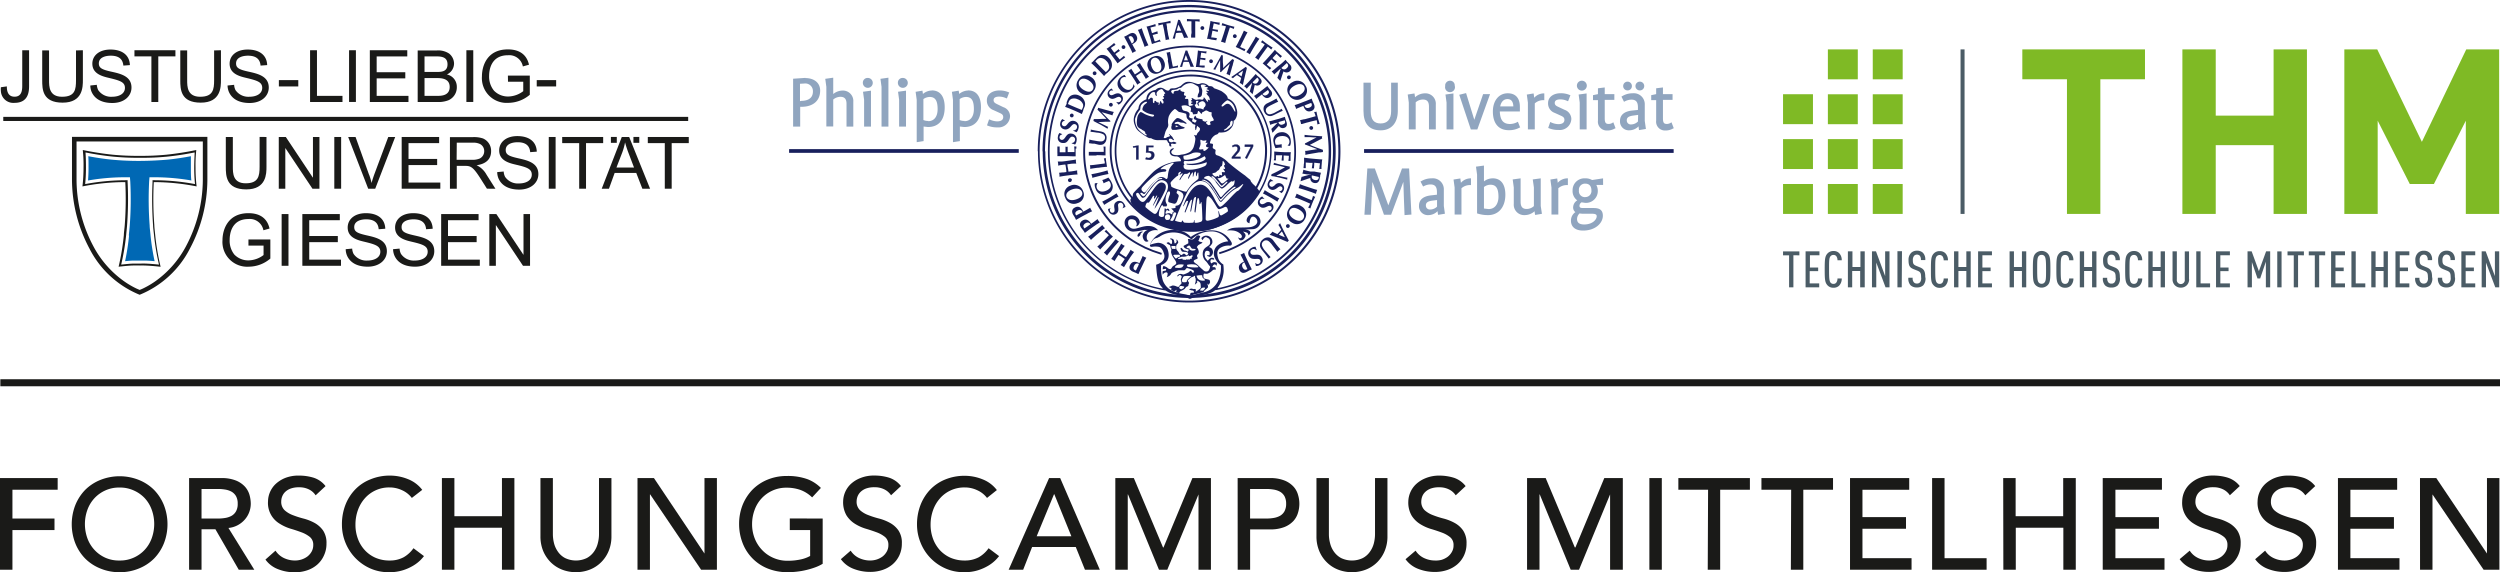 <svg id="Ebene_1" data-name="Ebene 1" xmlns="http://www.w3.org/2000/svg" viewBox="0 0 504.63 115.5" preserveAspectRatio="xMinYMid"><defs><style>.cls-1,.cls-5{fill:#1a1a18;}.cls-2{fill:#7fba25;}.cls-3{fill:#4b5c66;}.cls-4{fill:#0068b4;}.cls-5{fill-rule:evenodd;}.cls-6{fill:#181f5c;}.cls-7{fill:#90a5bf;}.cls-8{fill:none;stroke:#181f5c;stroke-width:0.06px;}</style></defs><path class="cls-1" d="M0,96.5H11.64v2.36H2.51v5.81H11V107H2.51v8H0Z"/><path class="cls-1" d="M24.15,115.5a9.9,9.9,0,0,1-3.9-.75,9.15,9.15,0,0,1-3.05-2,9.39,9.39,0,0,1-2-3.09,10.63,10.63,0,0,1,0-7.69,9.49,9.49,0,0,1,2-3.09,9.15,9.15,0,0,1,3.05-2,10.49,10.49,0,0,1,7.79,0,9.15,9.15,0,0,1,3.05,2,9.49,9.49,0,0,1,2,3.09,10.63,10.63,0,0,1,0,7.69,9.39,9.39,0,0,1-2,3.09,9.15,9.15,0,0,1-3.05,2A9.88,9.88,0,0,1,24.15,115.5Zm0-2.36a6.67,6.67,0,0,0,2.87-.59,6.76,6.76,0,0,0,2.2-1.58,6.91,6.91,0,0,0,1.41-2.34,8.46,8.46,0,0,0,0-5.73,6.91,6.91,0,0,0-1.41-2.34A6.76,6.76,0,0,0,27,99a6.67,6.67,0,0,0-2.87-.59,6.68,6.68,0,0,0-2.88.59,6.76,6.76,0,0,0-2.2,1.58,6.91,6.91,0,0,0-1.41,2.34,8.46,8.46,0,0,0,0,5.73A6.91,6.91,0,0,0,19.07,111a6.76,6.76,0,0,0,2.2,1.58A6.68,6.68,0,0,0,24.15,113.14Z"/><path class="cls-1" d="M38.17,96.5h6.51a7.65,7.65,0,0,1,2.93.49,5,5,0,0,1,1.82,1.23,4.25,4.25,0,0,1,.93,1.67,6.8,6.8,0,0,1,.26,1.79,4.88,4.88,0,0,1-1.22,3.21A5.06,5.06,0,0,1,48,106a4.91,4.91,0,0,1-1.89.57L51.33,115H48.19l-4.71-8.17h-2.8V115H38.17Zm2.51,8.17H44a8.9,8.9,0,0,0,1.46-.12,3.94,3.94,0,0,0,1.28-.43,2.38,2.38,0,0,0,.9-.91,3,3,0,0,0,.34-1.53,3,3,0,0,0-.34-1.53,2.43,2.43,0,0,0-.9-.9,3.94,3.94,0,0,0-1.28-.43A8.9,8.9,0,0,0,44,98.7H40.68Z"/><path class="cls-1" d="M55.61,111.15a4.2,4.2,0,0,0,1.74,1.51,5.28,5.28,0,0,0,2.19.48,4.46,4.46,0,0,0,1.28-.19,4.14,4.14,0,0,0,1.19-.59,3.27,3.27,0,0,0,.88-1,2.64,2.64,0,0,0,.34-1.34,2,2,0,0,0-.68-1.63,6,6,0,0,0-1.69-.94c-.67-.25-1.4-.5-2.2-.73a9.06,9.06,0,0,1-2.19-1,4.86,4.86,0,0,1-2.37-4.55,4.89,4.89,0,0,1,.35-1.72,5,5,0,0,1,1.11-1.68,6.33,6.33,0,0,1,1.95-1.27A7.26,7.26,0,0,1,60.38,96a10,10,0,0,1,2.9.42,5,5,0,0,1,2.43,1.7l-2,1.86a3.41,3.41,0,0,0-1.33-1.18,4.31,4.31,0,0,0-2-.44,4.82,4.82,0,0,0-1.74.27,3.17,3.17,0,0,0-1.12.71,2.58,2.58,0,0,0-.58.93,2.64,2.64,0,0,0-.17.91,2.32,2.32,0,0,0,.68,1.81,5.17,5.17,0,0,0,1.68,1,19,19,0,0,0,2.2.7,9.72,9.72,0,0,1,2.2.88,5.22,5.22,0,0,1,1.69,1.52,4.49,4.49,0,0,1,.68,2.63,5.49,5.49,0,0,1-.51,2.4A5.29,5.29,0,0,1,64,114a5.92,5.92,0,0,1-2,1.12,7.63,7.63,0,0,1-2.51.4,9.05,9.05,0,0,1-3.37-.63,5.57,5.57,0,0,1-2.54-1.94Z"/><path class="cls-1" d="M83.13,100.51a5.09,5.09,0,0,0-2-1.57,5.89,5.89,0,0,0-2.49-.55,6.51,6.51,0,0,0-5,2.2,7.28,7.28,0,0,0-1.4,2.39,8.6,8.6,0,0,0-.49,2.94,7.94,7.94,0,0,0,.47,2.77A6.79,6.79,0,0,0,73.59,111a6.41,6.41,0,0,0,2.17,1.57,7,7,0,0,0,2.9.57,5.82,5.82,0,0,0,2.8-.65,6.13,6.13,0,0,0,2-1.83l2.12,1.59a8.68,8.68,0,0,1-.73.83,7.72,7.72,0,0,1-1.39,1.07,9.6,9.6,0,0,1-2.08.94,8.89,8.89,0,0,1-2.81.41,9.06,9.06,0,0,1-4-.84,9.56,9.56,0,0,1-3-2.2,9.68,9.68,0,0,1-1.9-3.07,9.57,9.57,0,0,1-.65-3.47,10.84,10.84,0,0,1,.7-4,9.32,9.32,0,0,1,2-3.14,8.64,8.64,0,0,1,3-2A10.14,10.14,0,0,1,78.74,96a9.66,9.66,0,0,1,3.6.71,6.72,6.72,0,0,1,2.89,2.17Z"/><path class="cls-1" d="M89.2,96.5h2.52v7.7h9.6V96.5h2.51V115h-2.51v-8.48h-9.6V115H89.2Z"/><path class="cls-1" d="M111.6,96.5v11.36a7.64,7.64,0,0,0,.23,1.79,5.13,5.13,0,0,0,.79,1.71,4.06,4.06,0,0,0,1.44,1.28,5.07,5.07,0,0,0,4.39,0,4.24,4.24,0,0,0,1.44-1.28,4.92,4.92,0,0,0,.78-1.71,7.18,7.18,0,0,0,.24-1.79V96.5h2.51v11.75a7.51,7.51,0,0,1-.55,2.94,6.8,6.8,0,0,1-1.52,2.29,6.59,6.59,0,0,1-2.27,1.49,7.79,7.79,0,0,1-5.65,0,6.73,6.73,0,0,1-2.28-1.49,7.11,7.11,0,0,1-1.52-2.29,7.7,7.7,0,0,1-.54-2.94V96.5Z"/><path class="cls-1" d="M128.68,96.5H132l10.2,15.23h0V96.5h2.51V115h-3.19L131.24,99.8h-.05V115h-2.51Z"/><path class="cls-1" d="M166.06,104.67v9.13a8.46,8.46,0,0,1-1.54.73,15.37,15.37,0,0,1-1.79.53,14.93,14.93,0,0,1-1.89.33,16.35,16.35,0,0,1-1.79.11,10.7,10.7,0,0,1-4.2-.79,9,9,0,0,1-5-5.22,10.53,10.53,0,0,1-.66-3.73,10.36,10.36,0,0,1,.71-3.84,9.66,9.66,0,0,1,2-3.09,9.15,9.15,0,0,1,3-2,10,10,0,0,1,3.9-.75,11.66,11.66,0,0,1,4.18.64,7.73,7.73,0,0,1,2.72,1.77l-1.77,1.91a6.64,6.64,0,0,0-2.44-1.53,8.29,8.29,0,0,0-2.69-.43,6.71,6.71,0,0,0-2.88.59,6.75,6.75,0,0,0-3.61,3.92,8.23,8.23,0,0,0-.5,2.86,7.78,7.78,0,0,0,.55,2.92,7.17,7.17,0,0,0,1.52,2.34,6.81,6.81,0,0,0,2.28,1.56,7,7,0,0,0,2.85.56,12,12,0,0,0,2.52-.25,6.71,6.71,0,0,0,2-.72V107h-4.11v-2.35Z"/><path class="cls-1" d="M171.71,111.15a4.08,4.08,0,0,0,1.74,1.51,5.28,5.28,0,0,0,2.19.48,4.51,4.51,0,0,0,1.28-.19,4.27,4.27,0,0,0,1.19-.59,3.23,3.23,0,0,0,.87-1,2.54,2.54,0,0,0,.34-1.34,2,2,0,0,0-.68-1.63,5.85,5.85,0,0,0-1.68-.94c-.68-.25-1.41-.5-2.2-.73a9,9,0,0,1-2.2-1,5.42,5.42,0,0,1-1.69-1.68,5.3,5.3,0,0,1-.68-2.87,5,5,0,0,1,1.47-3.4,6.1,6.1,0,0,1,2-1.27,7.24,7.24,0,0,1,2.86-.51,10,10,0,0,1,2.91.42,5,5,0,0,1,2.43,1.7l-2,1.86a3.44,3.44,0,0,0-1.34-1.18,4.28,4.28,0,0,0-2-.44,4.82,4.82,0,0,0-1.74.27,3.22,3.22,0,0,0-1.11.71,2.61,2.61,0,0,0-.59.93,2.9,2.9,0,0,0-.17.91,2.35,2.35,0,0,0,.68,1.81,5.33,5.33,0,0,0,1.69,1,18.39,18.39,0,0,0,2.2.7,9.64,9.64,0,0,1,2.19.88,5,5,0,0,1,1.69,1.52,4.42,4.42,0,0,1,.68,2.63,5.49,5.49,0,0,1-.51,2.4,5.39,5.39,0,0,1-1.37,1.81,6.11,6.11,0,0,1-2,1.12,7.68,7.68,0,0,1-2.51.4,9.14,9.14,0,0,1-3.38-.63,5.62,5.62,0,0,1-2.54-1.94Z"/><path class="cls-1" d="M199.23,100.51a5.05,5.05,0,0,0-2-1.57,5.85,5.85,0,0,0-2.48-.55,6.56,6.56,0,0,0-2.84.59,6.44,6.44,0,0,0-2.17,1.61,7.28,7.28,0,0,0-1.4,2.39,8.6,8.6,0,0,0-.5,2.94,8.18,8.18,0,0,0,.47,2.77,7.12,7.12,0,0,0,1.36,2.31,6.61,6.61,0,0,0,2.17,1.57,7.13,7.13,0,0,0,2.91.57,5.87,5.87,0,0,0,2.8-.65,6.13,6.13,0,0,0,2-1.83l2.12,1.59a9.15,9.15,0,0,1-.74.83,7.62,7.62,0,0,1-1.38,1.07,9.83,9.83,0,0,1-2.08.94,8.89,8.89,0,0,1-2.81.41,9.13,9.13,0,0,1-4-.84,9.51,9.51,0,0,1-4.9-5.27,9.58,9.58,0,0,1-.66-3.47,10.85,10.85,0,0,1,.71-4,9.46,9.46,0,0,1,2-3.14,8.82,8.82,0,0,1,3-2,10.23,10.23,0,0,1,3.93-.74,9.57,9.57,0,0,1,3.59.71,6.66,6.66,0,0,1,2.89,2.17Z"/><path class="cls-1" d="M211.76,96.5H214L222,115H219l-1.85-4.58h-8.82L206.53,115H203.6Zm4.5,11.75-3.45-8.5h-.05l-3.51,8.5Z"/><path class="cls-1" d="M225.13,96.5h3.74l5.89,14h.1l5.83-14h3.74V115h-2.51V99.8h0L235.62,115h-1.68L227.69,99.8h-.05V115h-2.51Z"/><path class="cls-1" d="M249.82,96.5h6.52a7.69,7.69,0,0,1,2.93.49,5,5,0,0,1,1.82,1.23,4.11,4.11,0,0,1,.92,1.67,6.1,6.1,0,0,1,0,3.59,4.24,4.24,0,0,1-.92,1.67,5,5,0,0,1-1.82,1.23,7.7,7.7,0,0,1-2.93.48h-4V115h-2.51Zm2.51,8.17h3.3a8.78,8.78,0,0,0,1.45-.12,4,4,0,0,0,1.29-.43,2.38,2.38,0,0,0,.9-.91,3.1,3.1,0,0,0,.34-1.53,3.15,3.15,0,0,0-.34-1.53,2.43,2.43,0,0,0-.9-.9,4,4,0,0,0-1.29-.43,8.78,8.78,0,0,0-1.45-.12h-3.3Z"/><path class="cls-1" d="M268.24,96.5v11.36a7.18,7.18,0,0,0,.24,1.79,4.92,4.92,0,0,0,.78,1.71,4.24,4.24,0,0,0,1.44,1.28,5.07,5.07,0,0,0,4.39,0,4.06,4.06,0,0,0,1.44-1.28,5.13,5.13,0,0,0,.79-1.71,7.64,7.64,0,0,0,.23-1.79V96.5h2.51v11.75a7.51,7.51,0,0,1-.55,2.94,6.92,6.92,0,0,1-1.51,2.29,6.73,6.73,0,0,1-2.28,1.49,7.79,7.79,0,0,1-5.65,0,6.59,6.59,0,0,1-2.27-1.49,6.8,6.8,0,0,1-1.52-2.29,7.51,7.51,0,0,1-.55-2.94V96.5Z"/><path class="cls-1" d="M285.74,111.15a4.08,4.08,0,0,0,1.74,1.51,5.23,5.23,0,0,0,2.18.48A4.53,4.53,0,0,0,291,113a4.27,4.27,0,0,0,1.19-.59,3.23,3.23,0,0,0,.87-1,2.54,2.54,0,0,0,.34-1.34,2,2,0,0,0-.68-1.63,5.85,5.85,0,0,0-1.68-.94c-.68-.25-1.41-.5-2.2-.73a9,9,0,0,1-2.2-1,5.42,5.42,0,0,1-1.69-1.68,5.3,5.3,0,0,1-.68-2.87,5,5,0,0,1,1.47-3.4,6.1,6.1,0,0,1,1.95-1.27A7.21,7.21,0,0,1,290.5,96a10,10,0,0,1,2.91.42,5,5,0,0,1,2.43,1.7l-2,1.86a3.44,3.44,0,0,0-1.34-1.18,4.28,4.28,0,0,0-2-.44,4.82,4.82,0,0,0-1.74.27,3.22,3.22,0,0,0-1.11.71,2.48,2.48,0,0,0-.59.93,2.9,2.9,0,0,0-.17.91,2.35,2.35,0,0,0,.68,1.81,5.33,5.33,0,0,0,1.69,1,18.39,18.39,0,0,0,2.2.7,9.64,9.64,0,0,1,2.19.88,5,5,0,0,1,1.69,1.52,4.49,4.49,0,0,1,.68,2.63,5.49,5.49,0,0,1-.51,2.4,5.39,5.39,0,0,1-1.37,1.81,6.11,6.11,0,0,1-2,1.12,7.68,7.68,0,0,1-2.51.4,9.1,9.1,0,0,1-3.38-.63,5.62,5.62,0,0,1-2.54-1.94Z"/><path class="cls-1" d="M308.24,96.5H312l5.88,14H318l5.83-14h3.74V115H325V99.8h0L318.73,115h-1.68L310.8,99.8h-.05V115h-2.51Z"/><path class="cls-1" d="M332.93,96.5h2.51V115h-2.51Z"/><path class="cls-1" d="M344.78,98.86h-6V96.5h14.44v2.36h-6V115h-2.51Z"/><path class="cls-1" d="M361.55,98.86h-6V96.5H370v2.36h-6V115h-2.51Z"/><path class="cls-1" d="M373.43,96.5h11.95v2.36h-9.44v5.52h8.79v2.35h-8.79v5.94h9.91V115H373.43Z"/><path class="cls-1" d="M390,96.5h2.51v16.17H401V115H390Z"/><path class="cls-1" d="M404.35,96.5h2.51v7.7h9.6V96.5H419V115h-2.51v-8.48h-9.6V115h-2.51Z"/><path class="cls-1" d="M424.44,96.5h11.95v2.36H427v5.52h8.79v2.35H427v5.94h9.91V115H424.44Z"/><path class="cls-1" d="M442,111.15a4.08,4.08,0,0,0,1.74,1.51,5.2,5.2,0,0,0,2.18.48,4.41,4.41,0,0,0,1.28-.19,4,4,0,0,0,1.19-.59,3.27,3.27,0,0,0,.88-1,2.54,2.54,0,0,0,.34-1.34,2,2,0,0,0-.68-1.63,5.91,5.91,0,0,0-1.69-.94c-.67-.25-1.4-.5-2.19-.73a9,9,0,0,1-2.2-1,4.86,4.86,0,0,1-2.37-4.55,4.9,4.9,0,0,1,1.47-3.4,6.16,6.16,0,0,1,1.94-1.27,7.29,7.29,0,0,1,2.87-.51,9.92,9.92,0,0,1,2.9.42,5,5,0,0,1,2.44,1.7l-2,1.86a3.44,3.44,0,0,0-1.34-1.18,4.28,4.28,0,0,0-2-.44,4.82,4.82,0,0,0-1.74.27,3.22,3.22,0,0,0-1.11.71,2.48,2.48,0,0,0-.59.93,2.9,2.9,0,0,0-.17.91,2.35,2.35,0,0,0,.68,1.81,5.12,5.12,0,0,0,1.69,1,18.81,18.81,0,0,0,2.19.7,9.54,9.54,0,0,1,2.2.88,5.12,5.12,0,0,1,1.69,1.52,4.49,4.49,0,0,1,.68,2.63,5.49,5.49,0,0,1-.51,2.4,5.39,5.39,0,0,1-1.37,1.81,6.11,6.11,0,0,1-2,1.12,7.74,7.74,0,0,1-2.52.4,9.09,9.09,0,0,1-3.37-.63,5.57,5.57,0,0,1-2.54-1.94Z"/><path class="cls-1" d="M457.22,111.15a4.08,4.08,0,0,0,1.74,1.51,5.2,5.2,0,0,0,2.18.48,4.41,4.41,0,0,0,1.28-.19,4.14,4.14,0,0,0,1.19-.59,3.27,3.27,0,0,0,.88-1,2.64,2.64,0,0,0,.34-1.34,2,2,0,0,0-.68-1.63,6,6,0,0,0-1.69-.94c-.67-.25-1.4-.5-2.2-.73a9.06,9.06,0,0,1-2.19-1,4.86,4.86,0,0,1-2.37-4.55,4.89,4.89,0,0,1,.35-1.72,5,5,0,0,1,1.11-1.68,6.33,6.33,0,0,1,1.95-1.27A7.29,7.29,0,0,1,462,96a9.92,9.92,0,0,1,2.9.42,5,5,0,0,1,2.43,1.7l-2,1.86a3.41,3.41,0,0,0-1.33-1.18,4.31,4.31,0,0,0-2-.44,4.82,4.82,0,0,0-1.74.27,3.13,3.13,0,0,0-1.11.71,2.48,2.48,0,0,0-.59.93,2.64,2.64,0,0,0-.17.91,2.32,2.32,0,0,0,.68,1.81,5.17,5.17,0,0,0,1.68,1,19.63,19.63,0,0,0,2.2.7,9.54,9.54,0,0,1,2.2.88,5.22,5.22,0,0,1,1.69,1.52,4.49,4.49,0,0,1,.68,2.63,5.49,5.49,0,0,1-.51,2.4,5.29,5.29,0,0,1-1.38,1.81,5.92,5.92,0,0,1-2,1.12,7.63,7.63,0,0,1-2.51.4,9.09,9.09,0,0,1-3.37-.63,5.57,5.57,0,0,1-2.54-1.94Z"/><path class="cls-1" d="M471.92,96.5h11.95v2.36h-9.44v5.52h8.79v2.35h-8.79v5.94h9.91V115H471.92Z"/><path class="cls-1" d="M488.48,96.5h3.29L502,111.73h0V96.5h2.51V115h-3.19L491,99.8H491V115h-2.51Z"/><rect class="cls-2" x="378.02" y="37.14" width="6.04" height="6.04"/><rect class="cls-2" x="378.02" y="28.08" width="6.04" height="6.04"/><rect class="cls-2" x="378.02" y="19.03" width="6.04" height="6.04"/><rect class="cls-2" x="378.02" y="9.97" width="6.04" height="6.04"/><rect class="cls-2" x="368.96" y="19.03" width="6.04" height="6.04"/><rect class="cls-2" x="368.96" y="9.97" width="6.04" height="6.04"/><rect class="cls-2" x="359.91" y="19.02" width="6.04" height="6.04"/><rect class="cls-2" x="368.96" y="37.14" width="6.04" height="6.04"/><rect class="cls-2" x="368.96" y="28.08" width="6.04" height="6.04"/><rect class="cls-2" x="359.91" y="37.14" width="6.04" height="6.04"/><rect class="cls-2" x="359.91" y="28.08" width="6.04" height="6.04"/><polygon class="cls-2" points="408.21 9.97 408.21 16 417.22 16 417.22 43.18 423.96 43.18 423.96 16 432.97 16 432.97 9.97 408.21 9.97"/><polygon class="cls-2" points="458.93 9.97 458.93 23.34 447.25 23.34 447.25 9.97 440.52 9.97 440.52 43.18 447.25 43.18 447.25 29.3 458.93 29.3 458.93 43.18 465.66 43.18 465.66 9.97 458.93 9.97"/><polygon class="cls-2" points="497.82 9.97 488.86 28.63 479.85 9.97 473.21 9.97 473.21 43.18 479.94 43.18 479.94 24.36 486.42 37.14 491.29 37.14 497.73 24.36 497.73 43.18 504.46 43.18 504.46 9.97 497.82 9.97"/><path class="cls-3" d="M504.47,58V50.73h-.87v5l-1.86-5h-.81V58h.87V53l1.88,5Zm-4.84,0V57.2H497.7V54.73h1.66V54H497.7V51.52h1.93v-.79h-2.8V58ZM495.52,56c0-1.14-.19-1.65-1-2l-.81-.33c-.58-.25-.7-.46-.7-1.18a1.28,1.28,0,0,1,.26-.86.81.81,0,0,1,1.15,0,1.29,1.29,0,0,1,.22.87h.88a1.89,1.89,0,0,0-.48-1.48,1.68,1.68,0,0,0-1.2-.42,1.65,1.65,0,0,0-1.15.42,1.93,1.93,0,0,0-.55,1.48c0,1.11.24,1.51,1,1.82l.82.33c.59.25.71.5.71,1.34a1.32,1.32,0,0,1-.23,1,.77.77,0,0,1-.62.24.76.76,0,0,1-.6-.23,1.21,1.21,0,0,1-.25-.94h-.87a1.94,1.94,0,0,0,.45,1.53,1.74,1.74,0,0,0,1.27.43,1.8,1.8,0,0,0,1.28-.43,2.07,2.07,0,0,0,.45-1.58m-4.63,0c0-1.14-.2-1.65-1-2l-.81-.33c-.59-.25-.7-.46-.7-1.18a1.23,1.23,0,0,1,.26-.86.81.81,0,0,1,1.15,0,1.29,1.29,0,0,1,.22.87h.88a1.89,1.89,0,0,0-.48-1.48,1.68,1.68,0,0,0-1.2-.42,1.65,1.65,0,0,0-1.15.42,1.93,1.93,0,0,0-.55,1.48c0,1.11.24,1.51,1,1.82l.83.33c.59.25.71.5.71,1.34a1.32,1.32,0,0,1-.23,1,.77.77,0,0,1-.62.24.76.76,0,0,1-.6-.23,1.21,1.21,0,0,1-.25-.94h-.87a1.94,1.94,0,0,0,.45,1.53,1.74,1.74,0,0,0,1.27.43,1.8,1.8,0,0,0,1.28-.43,2.07,2.07,0,0,0,.45-1.58M486.33,58V57.2H484.4V54.73h1.66V54H484.4V51.52h1.93v-.79h-2.8V58ZM482,58V50.73h-.87V53.9h-1.61V50.73h-.87V58h.87v-3.3h1.61V58Zm-4.56,0V57.2h-1.93V50.73h-.87V58Zm-4.1,0V57.2h-1.92V54.73h1.66V54h-1.66V51.52h1.92v-.79h-2.8V58Zm-4-6.46v-.79h-3.31v.79h1.22V58h.88V51.52Zm-4.29,0v-.79h-3.31v.79H463V58h.87V51.52Zm-4.51-.79h-.87V58h.87ZM458.24,58V50.73h-.82l-1.46,4-1.46-4h-.83V58h.88V52.9l1.13,3.31h.54l1.15-3.39V58Zm-8.13,0V57.2h-1.93V54.73h1.66V54h-1.66V51.52h1.93v-.79h-2.8V58Zm-4,0V57.2h-1.92V50.73h-.87V58Zm-4.25-1.65v-5.6H441v5.65a.81.81,0,1,1-1.6,0V50.73h-.87v5.6a1.69,1.69,0,0,0,.47,1.25,1.63,1.63,0,0,0,1.2.48,1.65,1.65,0,0,0,1.21-.48,1.69,1.69,0,0,0,.47-1.25M437,58V50.73h-.87V53.9h-1.61V50.73h-.88V58h.88v-3.3h1.61V58Zm-4.59-1.79h-.86a1.4,1.4,0,0,1-.24.83.66.66,0,0,1-.57.26.72.72,0,0,1-.6-.27c-.25-.35-.29-.93-.29-2.65s0-2.3.29-2.65a.72.72,0,0,1,.6-.27.69.69,0,0,1,.57.25,1.33,1.33,0,0,1,.24.82h.86a2,2,0,0,0-.52-1.43,1.52,1.52,0,0,0-1.15-.43,1.58,1.58,0,0,0-1.24.53c-.48.55-.53,1.17-.53,3.18s.05,2.62.53,3.17a1.74,1.74,0,0,0,2.36.13,2,2,0,0,0,.55-1.47M427.9,56c0-1.14-.19-1.65-1-2l-.82-.33c-.58-.25-.69-.46-.69-1.18a1.28,1.28,0,0,1,.25-.86.75.75,0,0,1,.56-.23.71.71,0,0,1,.59.25,1.24,1.24,0,0,1,.23.87h.87a1.92,1.92,0,0,0-.47-1.48,1.72,1.72,0,0,0-1.21-.42,1.67,1.67,0,0,0-1.15.42,2,2,0,0,0-.55,1.48c0,1.11.25,1.51,1,1.82l.83.33c.59.25.71.5.71,1.34a1.28,1.28,0,0,1-.24,1,.76.76,0,0,1-.62.24.77.77,0,0,1-.6-.23,1.25,1.25,0,0,1-.24-.94h-.88a2,2,0,0,0,.45,1.53,1.74,1.74,0,0,0,1.27.43,1.8,1.8,0,0,0,1.28-.43A2.07,2.07,0,0,0,427.9,56M423.17,58V50.73h-.88V53.9h-1.61V50.73h-.87V58h.87v-3.3h1.61V58Zm-4.65-1.79h-.86a1.48,1.48,0,0,1-.24.83.66.66,0,0,1-.57.26.72.72,0,0,1-.6-.27c-.25-.35-.29-.93-.29-2.65s0-2.3.29-2.65a.72.72,0,0,1,.6-.27.69.69,0,0,1,.57.25,1.33,1.33,0,0,1,.24.82h.86a2,2,0,0,0-.52-1.43,1.52,1.52,0,0,0-1.15-.43,1.57,1.57,0,0,0-1.24.53c-.48.55-.53,1.17-.53,3.18s.05,2.62.53,3.17a1.54,1.54,0,0,0,1.24.53,1.56,1.56,0,0,0,1.12-.4,2,2,0,0,0,.55-1.47M413,54.36c0,1.72,0,2.3-.3,2.65a.72.72,0,0,1-.6.27.73.73,0,0,1-.6-.27c-.25-.35-.29-.93-.29-2.65s0-2.3.29-2.65a.73.73,0,0,1,.6-.27.72.72,0,0,1,.6.27c.25.35.3.93.3,2.65m.88,0c0-2-.06-2.66-.53-3.18a1.73,1.73,0,0,0-2.49,0c-.47.52-.52,1.17-.52,3.18s.05,2.66.52,3.17a1.73,1.73,0,0,0,2.49,0c.47-.51.53-1.17.53-3.17M409,58V50.73h-.87V53.9h-1.61V50.73h-.88V58h.88v-3.3h1.61V58Zm-6.92,0V57.2h-1.93V54.73h1.66V54h-1.66V51.52h1.93v-.79h-2.8V58Zm-4.29,0V50.73h-.88V53.9h-1.6V50.73h-.88V58h.88v-3.3h1.6V58Zm-4.59-1.79h-.86a1.56,1.56,0,0,1-.24.83.68.68,0,0,1-.57.26.7.7,0,0,1-.6-.27c-.26-.35-.3-.93-.3-2.65s0-2.3.3-2.65a.79.79,0,0,1,1.17,0,1.47,1.47,0,0,1,.24.82h.86a2,2,0,0,0-.52-1.43,1.54,1.54,0,0,0-1.15-.43,1.57,1.57,0,0,0-1.24.53c-.48.55-.53,1.17-.53,3.18s0,2.62.53,3.17a1.54,1.54,0,0,0,1.24.53,1.58,1.58,0,0,0,1.12-.4,2,2,0,0,0,.55-1.47M388.62,56c0-1.14-.2-1.65-1-2l-.81-.33c-.59-.25-.7-.46-.7-1.18a1.28,1.28,0,0,1,.26-.86.81.81,0,0,1,1.15,0,1.29,1.29,0,0,1,.22.87h.88a1.89,1.89,0,0,0-.48-1.48,1.68,1.68,0,0,0-1.2-.42,1.65,1.65,0,0,0-1.15.42,1.93,1.93,0,0,0-.55,1.48c0,1.11.24,1.51,1,1.82l.83.33c.59.25.71.5.71,1.34a1.32,1.32,0,0,1-.23,1,.77.77,0,0,1-.62.24.76.76,0,0,1-.6-.23,1.21,1.21,0,0,1-.25-.94h-.87a1.94,1.94,0,0,0,.45,1.53,1.74,1.74,0,0,0,1.27.43,1.8,1.8,0,0,0,1.28-.43,2.07,2.07,0,0,0,.45-1.58m-4.74-5.31H383V58h.87ZM381.4,58V50.73h-.88v5l-1.85-5h-.81V58h.87V53l1.87,5Zm-5,0V50.73h-.87V53.9h-1.61V50.73H373V58h.87v-3.3h1.61V58Zm-4.64-1.79h-.86a1.4,1.4,0,0,1-.24.83.66.66,0,0,1-.57.26.72.72,0,0,1-.6-.27c-.25-.35-.29-.93-.29-2.65s0-2.3.29-2.65a.72.72,0,0,1,.6-.27.69.69,0,0,1,.57.25,1.33,1.33,0,0,1,.24.82h.86a2,2,0,0,0-.52-1.43,1.52,1.52,0,0,0-1.15-.43,1.57,1.57,0,0,0-1.24.53c-.48.55-.53,1.17-.53,3.18s.05,2.62.53,3.17a1.54,1.54,0,0,0,1.24.53,1.56,1.56,0,0,0,1.12-.4,2,2,0,0,0,.55-1.47M367.21,58V57.2h-1.92V54.73H367V54h-1.66V51.52h1.92v-.79h-2.8V58Zm-4-6.46v-.79h-3.3v.79h1.22V58H362V51.52Z"/><rect class="cls-3" x="395.74" y="9.97" width="0.81" height="33.21"/><path class="cls-1" d="M1.38,17.44c0,.71.1,2.08,1.56,2.08s1.55-1.34,1.55-2.2V10.14H5.87v7.11c0,1,0,3.51-2.93,3.51A2.51,2.51,0,0,1,.18,18.43a4.31,4.31,0,0,1,0-.82Z"/><path class="cls-1" d="M16.73,10.14v6c0,1.39,0,4.58-4.09,4.58S8.52,18,8.52,16.18v-6H9.9v6c0,1.27,0,3.35,2.63,3.35s2.81-1.47,2.81-3.35v-6Z"/><path class="cls-1" d="M19.54,17.12a3,3,0,0,0,.28,1.06,3.14,3.14,0,0,0,2.8,1.35c1.45,0,2.6-.62,2.6-1.79s-1-1.48-3.17-2c-1.35-.32-3.41-.81-3.41-2.89C18.64,11.24,20,10,22.3,10s3.85,1.08,3.92,3.14l-1.32.1c-.08-.76-.38-2-2.54-2-.91,0-2.41.26-2.41,1.56,0,.9.58,1.24,2.49,1.66s4.1.92,4.1,3.21c0,1.74-1.48,3.12-3.86,3.12s-3.65-1-4.19-2.24a3.55,3.55,0,0,1-.26-1.29Z"/><polygon class="cls-1" points="30.56 11.38 27.14 11.38 27.14 10.14 35.41 10.14 35.41 11.38 31.95 11.38 31.95 20.59 30.56 20.59 30.56 11.38"/><path class="cls-1" d="M44.6,10.14v6c0,1.39,0,4.58-4.08,4.58S36.39,18,36.39,16.18v-6h1.39v6c0,1.27,0,3.35,2.62,3.35s2.82-1.47,2.82-3.35v-6Z"/><path class="cls-1" d="M47.26,17.12a2.73,2.73,0,0,0,.27,1.06,3.15,3.15,0,0,0,2.8,1.35c1.45,0,2.6-.62,2.6-1.79s-1-1.48-3.16-2c-1.36-.32-3.42-.81-3.42-2.89C46.35,11.24,47.69,10,50,10s3.86,1.08,3.93,3.14l-1.33.1c-.08-.76-.38-2-2.54-2-.9,0-2.41.26-2.41,1.56,0,.9.59,1.24,2.5,1.66s4.1.92,4.1,3.21c0,1.74-1.49,3.12-3.87,3.12s-3.64-1-4.18-2.24a3.61,3.61,0,0,1-.27-1.29Z"/><rect class="cls-1" x="56.29" y="16.17" width="3.92" height="1.28"/><polygon class="cls-1" points="62.59 10.14 63.98 10.14 63.98 19.35 69.13 19.35 69.13 20.59 62.59 20.59 62.59 10.14"/><rect class="cls-1" x="70.46" y="10.14" width="1.38" height="10.44"/><polygon class="cls-1" points="74.65 10.14 82.21 10.14 82.21 11.39 76.03 11.39 76.03 14.58 81.81 14.58 81.81 15.82 76.03 15.82 76.03 19.35 82.45 19.35 82.45 20.59 74.65 20.59 74.65 10.14"/><path class="cls-1" d="M85.69,15.76h2.43c.84,0,2.65,0,2.65,1.79s-1.75,1.8-2.48,1.8h-2.6Zm-1.38,4.83h4a5.46,5.46,0,0,0,2.25-.37,2.84,2.84,0,0,0,1.65-2.67,2.53,2.53,0,0,0-2-2.52,2.44,2.44,0,0,0,1.44-2.22,2.62,2.62,0,0,0-1-2,4,4,0,0,0-2.44-.63H84.31Zm1.38-9.21h2.09c1.15,0,2.55,0,2.55,1.61S88.87,14.52,88,14.52H85.69Z"/><rect class="cls-1" x="94.14" y="10.14" width="1.39" height="10.44"/><path class="cls-1" d="M102.52,15.26h4.42v3.87a6.8,6.8,0,0,1-4.32,1.63,5,5,0,0,1-5.34-5.35c0-2.06,1-5.44,5.24-5.44,3.49,0,4.07,2.35,4.26,3.09l-1.24.35a2.79,2.79,0,0,0-3-2.26c-3.53,0-3.81,3.15-3.81,4.17a4.46,4.46,0,0,0,1,3,3.94,3.94,0,0,0,2.89,1.16,5.14,5.14,0,0,0,3-1.08V16.5h-3.08Z"/><rect class="cls-1" x="108.34" y="16.17" width="3.92" height="1.28"/><path class="cls-1" d="M53.79,27.65v6c0,1.38,0,4.58-4.08,4.58s-4.13-2.73-4.13-4.58v-6H47v6C47,34.94,47,37,49.59,37s2.81-1.48,2.81-3.36v-6Z"/><polygon class="cls-1" points="56.27 27.65 57.69 27.65 63.14 35.84 63.17 35.84 63.17 27.65 64.48 27.65 64.48 38.09 63.07 38.09 57.61 29.9 57.59 29.9 57.59 38.09 56.27 38.09 56.27 27.65"/><rect class="cls-1" x="67.48" y="27.65" width="1.38" height="10.44"/><path class="cls-1" d="M70.28,27.65h1.49l2.71,7.58.08.18A11.8,11.8,0,0,1,75,36.94h0c.15-.57.35-1.17.54-1.71l2.83-7.58h1.4L75.74,38.09H74.32Z"/><polygon class="cls-1" points="81.08 27.65 88.64 27.65 88.64 28.89 82.46 28.89 82.46 32.08 88.24 32.08 88.24 33.32 82.46 33.32 82.46 36.85 88.88 36.85 88.88 38.09 81.08 38.09 81.08 27.65"/><path class="cls-1" d="M92.2,28.8h3.3a2.94,2.94,0,0,1,1.43.29,1.6,1.6,0,0,1,.81,1.42A1.64,1.64,0,0,1,96.83,32a3.74,3.74,0,0,1-1.66.25h-3Zm-1.38,9.29H92.2V33.48h1.59c1.16,0,1.64.11,3.13,2.45l1.37,2.16H100L98.2,35.25a4.5,4.5,0,0,0-2-1.9v0c1.78-.23,2.93-1.14,2.93-2.81a2.71,2.71,0,0,0-1.63-2.59,5.68,5.68,0,0,0-2.09-.27H90.82Z"/><path class="cls-1" d="M101.67,34.62a2.68,2.68,0,0,0,.28,1.07,3.12,3.12,0,0,0,2.8,1.34c1.44,0,2.59-.61,2.59-1.78s-1-1.49-3.16-2c-1.36-.32-3.42-.8-3.42-2.89,0-1.62,1.35-2.89,3.67-2.89s3.85,1.08,3.92,3.14l-1.33.1c-.07-.76-.38-2-2.53-2-.91,0-2.41.27-2.41,1.56,0,.91.58,1.24,2.49,1.67s4.1.92,4.1,3.21c0,1.73-1.49,3.12-3.86,3.12s-3.65-1-4.19-2.25a3.54,3.54,0,0,1-.26-1.28Z"/><rect class="cls-1" x="110.77" y="27.65" width="1.38" height="10.44"/><polygon class="cls-1" points="116.91 28.89 113.48 28.89 113.48 27.65 121.75 27.65 121.75 28.89 118.29 28.89 118.29 38.09 116.91 38.09 116.91 28.89"/><path class="cls-1" d="M125.62,30.74a12.31,12.31,0,0,0,.55-2h0a20,20,0,0,0,.71,2.18l1.1,2.9h-3.55Zm-4.16,7.35h1.46l1.15-3.18h4.36l1.23,3.18h1.56L127,27.65h-1.49Z"/><polygon class="cls-1" points="134.19 28.89 130.76 28.89 130.76 27.65 139.03 27.65 139.03 28.89 135.58 28.89 135.58 38.09 134.19 38.09 134.19 28.89"/><path class="cls-1" d="M50.15,48.33h4.42v3.86a6.73,6.73,0,0,1-4.32,1.64,5,5,0,0,1-5.34-5.36c0-2,1-5.44,5.24-5.44,3.49,0,4.07,2.35,4.26,3.1l-1.24.35a2.79,2.79,0,0,0-3-2.27c-3.53,0-3.81,3.15-3.81,4.18a4.45,4.45,0,0,0,.95,3,3.91,3.91,0,0,0,2.89,1.17,5.2,5.2,0,0,0,3-1.08V49.57H50.15Z"/><rect class="cls-1" x="56.85" y="43.21" width="1.38" height="10.44"/><polygon class="cls-1" points="61.03 43.21 68.59 43.21 68.59 44.45 62.42 44.45 62.42 47.64 68.19 47.64 68.19 48.88 62.42 48.88 62.42 52.41 68.83 52.41 68.83 53.65 61.03 53.65 61.03 43.21"/><path class="cls-1" d="M71.09,50.18a2.64,2.64,0,0,0,.28,1.07,3.12,3.12,0,0,0,2.8,1.34c1.44,0,2.6-.62,2.6-1.78s-1.06-1.49-3.17-2c-1.36-.32-3.42-.8-3.42-2.89,0-1.62,1.35-2.89,3.67-2.89s3.85,1.08,3.92,3.14l-1.33.1c-.07-.76-.37-2-2.54-2-.9,0-2.4.27-2.4,1.56,0,.91.58,1.24,2.49,1.67s4.1.91,4.1,3.21c0,1.73-1.49,3.12-3.86,3.12s-3.65-1-4.19-2.25a3.51,3.51,0,0,1-.26-1.28Z"/><path class="cls-1" d="M80.66,50.18a2.64,2.64,0,0,0,.28,1.07,3.11,3.11,0,0,0,2.79,1.34c1.45,0,2.6-.62,2.6-1.78s-1-1.49-3.16-2c-1.36-.32-3.42-.8-3.42-2.89,0-1.62,1.34-2.89,3.66-2.89s3.86,1.08,3.93,3.14l-1.33.1c-.07-.76-.38-2-2.54-2-.9,0-2.41.27-2.41,1.56,0,.91.59,1.24,2.5,1.67s4.1.91,4.1,3.21c0,1.73-1.49,3.12-3.87,3.12s-3.64-1-4.18-2.25a3.57,3.57,0,0,1-.27-1.28Z"/><polygon class="cls-1" points="89.05 43.21 96.6 43.21 96.6 44.45 90.43 44.45 90.43 47.64 96.21 47.64 96.21 48.88 90.43 48.88 90.43 52.41 96.85 52.41 96.85 53.65 89.05 53.65 89.05 43.21"/><polygon class="cls-1" points="98.77 43.21 100.19 43.21 105.64 51.41 105.67 51.41 105.67 43.21 106.99 43.21 106.99 53.65 105.57 53.65 100.12 45.46 100.09 45.46 100.09 53.65 98.77 53.65 98.77 43.21"/><path class="cls-4" d="M26,47.54c.05-.53.15-1.48.19-2a71.16,71.16,0,0,0,.11-8.84l-.07-.92h-.92a43.76,43.76,0,0,0-7.54.65c.05-.68.1-1.57.1-2.56s0-1.77-.05-2.34c1.19.23,3.06.54,4.88.71,2.89.27,5.25.24,5.48.24s2.59,0,5.47-.24c1.82-.17,3.69-.48,4.88-.71,0,.57,0,1.34,0,2.34s0,1.88.1,2.56a43.56,43.56,0,0,0-7.54-.65h-.92l-.07.92a71.16,71.16,0,0,0,.11,8.84c0,.49.14,1.44.18,2a45.83,45.83,0,0,0,.82,5.18c-.66-.06-1.26-.1-1.74-.12-.65,0-1.11,0-1.24,0s-.6,0-1.25,0c-.48,0-1.08.06-1.73.12a46.37,46.37,0,0,0,.8-5.18"/><rect class="cls-1" x="123.31" y="27.64" width="1.19" height="1.19"/><rect class="cls-1" x="127.86" y="27.64" width="1.18" height="1.19"/><path class="cls-5" d="M28.19,59.5a19.69,19.69,0,0,1-10.14-9.34,29.79,29.79,0,0,1-3.52-13.81V27.63H41.86v8.72a29.79,29.79,0,0,1-3.52,13.81A19.69,19.69,0,0,1,28.19,59.5m-.63-1.25a16.92,16.92,0,0,1-2.42-1.41,20.32,20.32,0,0,1-6.28-7.11,28.85,28.85,0,0,1-3.41-13.38v-7.8H40.94v7.8a28.85,28.85,0,0,1-3.41,13.38,20.31,20.31,0,0,1-6.27,7.11,17.49,17.49,0,0,1-2.43,1.41c-.26.12-.48.21-.64.27l-.63-.27"/><path class="cls-5" d="M28.2,53.59s-.48,0-1.2,0-1.92.12-3.06.25A48.3,48.3,0,0,0,25,47.45c0-.52.15-1.47.18-2a68.77,68.77,0,0,0,.11-8.69,44.24,44.24,0,0,0-8.65.87,31.59,31.59,0,0,0,.22-3.78,28.42,28.42,0,0,0-.15-3.57,59.85,59.85,0,0,0,6.07.95,52.6,52.6,0,0,0,5.39.23,52.22,52.22,0,0,0,5.37-.23,59.75,59.75,0,0,0,6.08-.95,28.42,28.42,0,0,0-.15,3.57,31.59,31.59,0,0,0,.22,3.78,44.24,44.24,0,0,0-8.65-.87,68.77,68.77,0,0,0,.11,8.69c0,.49.13,1.44.18,2a48.3,48.3,0,0,0,1.09,6.4c-1.14-.13-2.25-.22-3.05-.25s-1.2,0-1.2,0M27,53.21c-.68,0-1.58.1-2.54.2a48,48,0,0,0,1-5.92c.05-.53.15-1.48.19-2a71.71,71.71,0,0,0,.11-8.75l0-.36h-.35a44.77,44.77,0,0,0-8.22.78,32.94,32.94,0,0,0,.16-3.3c0-1.55-.05-2.54-.09-3.09,1,.2,3.33.63,5.6.85a51.35,51.35,0,0,0,5.42.23,51.26,51.26,0,0,0,5.41-.23c2.27-.22,4.6-.65,5.6-.85,0,.55-.09,1.54-.09,3.09a32.94,32.94,0,0,0,.16,3.3,44.77,44.77,0,0,0-8.22-.78h-.35l0,.36a73.82,73.82,0,0,0,.11,8.75c0,.49.14,1.44.19,2a48,48,0,0,0,1,5.92c-1-.1-1.86-.17-2.54-.2s-1.12,0-1.21,0-.55,0-1.22,0"/><rect class="cls-1" x="0.66" y="23.59" width="138.25" height="0.83"/><path class="cls-6" d="M210.47,30.53A29.57,29.57,0,1,0,240,1a29.6,29.6,0,0,0-29.57,29.57m.51,0A29.06,29.06,0,1,1,240,59.59,29.1,29.1,0,0,1,211,30.53"/><path class="cls-6" d="M209.51,30.53A30.53,30.53,0,1,0,240,0a30.57,30.57,0,0,0-30.53,30.53m.38,0A30.15,30.15,0,1,1,240,60.68a30.18,30.18,0,0,1-30.15-30.15"/><path class="cls-6" d="M224,30.43a16.34,16.34,0,1,0,16.33-16.34A16.34,16.34,0,0,0,224,30.43m.38,0a16,16,0,1,1,15.95,16,16,16,0,0,1-15.95-16"/><path class="cls-6" d="M225,30.43a15.38,15.38,0,1,0,15.37-15.38A15.4,15.4,0,0,0,225,30.43m.35,0a15,15,0,1,1,15,15,15,15,0,0,1-15-15"/><path class="cls-6" d="M218.65,30.62A21.33,21.33,0,0,0,230.77,50l.22.13,1.61.68,1.82.62.09-.37-1.77-.6-1.59-.67-.21-.12a21.11,21.11,0,1,1,30.31-19,21.21,21.21,0,0,1-15.2,20.27l.1.36a21.48,21.48,0,1,0-27.5-20.63"/><path class="cls-7" d="M284.43,34H283l-2.76,7.45c-.16-.45-2.73-7.45-2.73-7.45H276l-.59,9.35h1.29s.29-5.78.33-6.62l2.33,6.62h1.44l2.47-6.64c0,.83.24,6.71.24,6.71l1.39-.11Z"/><path class="cls-7" d="M291.44,41.58V38.3A2.21,2.21,0,0,0,289,36a4,4,0,0,0-2.2.62l-.08,0,.52,1,.09,0a2.94,2.94,0,0,1,1.39-.39c.93,0,1.33.46,1.33,1.54v.53l-1.15.13c-1.62.17-2.47.89-2.47,2.09a1.78,1.78,0,0,0,1.94,1.9,2.61,2.61,0,0,0,1.81-.8c0,.2.1.75.1.75l1.38-.23Zm-1.37-1.21v1.34a2,2,0,0,1-1.41.58.79.79,0,0,1-.84-.86c0-.53.39-.81,1.29-.93l1-.13"/><path class="cls-7" d="M296.83,36a2.61,2.61,0,0,0-1.94.9l-.12-.88-1.37.22.22,1.62V43.3H295V38a2.55,2.55,0,0,1,1.82-.64h.1V36Z"/><path class="cls-7" d="M301.27,36a2.82,2.82,0,0,0-1.73.62V33.42l-1.61.22.22,1.62v7.83l.06,0a6.7,6.7,0,0,0,2.16.33c2.12,0,3.49-1.61,3.49-4.12,0-2.14-.92-3.31-2.59-3.31m1.2,3.74c0,1.14-.52,2.47-2,2.47l-.93-.11V37.75a2.12,2.12,0,0,1,1.32-.46c1.13,0,1.61.74,1.61,2.46"/><path class="cls-7" d="M311,41.58V36l-1.61.22.23,1.62v3.76a2.16,2.16,0,0,1-1.46.58c-.84,0-1.22-.45-1.22-1.45V36l-1.6.22.22,1.62v3.3a2.1,2.1,0,0,0,2.2,2.28,3,3,0,0,0,2-.78c0,.19.11.75.11.75l1.37-.23Z"/><path class="cls-7" d="M316.37,36a2.61,2.61,0,0,0-1.94.9c0-.23-.11-.88-.11-.88l-1.37.22.22,1.62V43.3h1.38V38a2.57,2.57,0,0,1,1.82-.64h.11V36Z"/><path class="cls-7" d="M323.58,36l-2.22.34A2.49,2.49,0,0,0,320,36a2.39,2.39,0,0,0-2.57,2.44,2.3,2.3,0,0,0,.94,2,1.71,1.71,0,0,0-.83,1.38,1.18,1.18,0,0,0,.45,1,2.08,2.08,0,0,0-.89,1.72c0,1.27.91,2,2.44,2,2.52,0,4-1.52,4-3s-1.15-1.55-2-1.55h-2c-.53,0-.72-.11-.72-.45a.85.85,0,0,1,.42-.7s.74.11.74.11a2.39,2.39,0,0,0,2.54-2.45,2.51,2.51,0,0,0-.3-1.17h1.37Zm-4.2,7.14h1.86c.78,0,1.06.14,1.06.51,0,.69-.88,1.66-2.52,1.66-1,0-1.45-.37-1.45-1.13a1.58,1.58,0,0,1,.51-1.1,5.24,5.24,0,0,0,.54.06m.59-3.35a1.2,1.2,0,0,1-1.26-1.36A1.22,1.22,0,0,1,320,37.07c.78,0,1.23.49,1.23,1.35A1.22,1.22,0,0,1,320,39.78"/><path class="cls-7" d="M280.8,16.69v5.78c0,1.58-.75,2.45-2.11,2.45s-2-.79-2-2.48V16.69h-1.47v5.69c0,2.61,1.17,3.93,3.47,3.93,2.14,0,3.46-1.49,3.46-3.9V16.69Z"/><path class="cls-7" d="M285.63,19.63l-.11-.77-1.37.22.22,1.63v5.41h1.39V20.65a2.23,2.23,0,0,1,1.46-.56c.84,0,1.22.44,1.22,1.43v4.6h1.38v-5a2.1,2.1,0,0,0-2.2-2.28,3,3,0,0,0-2,.8"/><polygon class="cls-7" points="291.77 19.08 291.99 20.71 291.99 26.12 293.38 26.12 293.38 18.86 291.77 19.08"/><path class="cls-7" d="M291.74,17.29a1,1,0,1,0,1.9,0,.94.94,0,0,0-.94-1,1,1,0,0,0-1,1"/><path class="cls-7" d="M294.55,19.13l2.34,7,1.31,0L300.77,19h-1.4l-1.78,5.18c-.15-.5-1.66-5.39-1.66-5.39Z"/><path class="cls-7" d="M306.39,24.58l-.1.05a3.21,3.21,0,0,1-1.48.4c-1.39,0-2-.79-2.07-2.53h4.05v-.93c0-1.77-.87-2.74-2.45-2.74-1.78,0-3,1.48-3,3.68,0,2.4,1.16,3.77,3.19,3.77a4.35,4.35,0,0,0,2.24-.54l.08,0ZM304.28,20c.77,0,1.16.51,1.19,1.48h-2.65c.17-.92.71-1.48,1.46-1.48"/><path class="cls-7" d="M311.62,18.85a2.65,2.65,0,0,0-1.95.89c0-.22-.11-.88-.11-.88l-1.37.23.22,1.62v5.41h1.39V20.87a2.56,2.56,0,0,1,1.82-.65h.1V18.85Z"/><path class="cls-7" d="M312.48,20.87a2,2,0,0,0,1.35,1.92l1.28.58c.44.21.67.39.67.83,0,.75-.77.86-1.23.86a3.75,3.75,0,0,1-1.53-.39l-.1-.05-.42,1.23.08,0a4.81,4.81,0,0,0,2,.38A2.33,2.33,0,0,0,317.18,24a2,2,0,0,0-1.36-1.83l-1.32-.62c-.28-.13-.67-.31-.67-.76,0-.18,0-.73,1.15-.73a3.48,3.48,0,0,1,1.45.35l.1,0,.47-1.21-.09,0a4.54,4.54,0,0,0-1.92-.38c-1.25,0-2.51.63-2.51,2"/><polygon class="cls-7" points="318.87 20.71 318.87 26.12 320.26 26.12 320.26 18.86 318.65 19.08 318.87 20.71"/><path class="cls-7" d="M319.58,16.33a1,1,0,1,0,0,1.92,1,1,0,0,0,0-1.92"/><path class="cls-7" d="M325.65,24.68l-.11.07a1.44,1.44,0,0,1-.8.27c-.55,0-.82-.17-.82-1.13V20.16h1.94V19h-1.94V17.65l-1.37.17V19l-1,.21v1h1v4.13a1.78,1.78,0,0,0,1.85,2,3,3,0,0,0,1.63-.44l.08,0Z"/><path class="cls-7" d="M332,24.41V21.12a2.21,2.21,0,0,0-2.43-2.29,4,4,0,0,0-2.19.62l-.09.05.52,1.05.09-.05a3.05,3.05,0,0,1,1.39-.39c.93,0,1.33.47,1.33,1.55v.53l-1.15.12c-1.61.17-2.47.89-2.47,2.1a1.78,1.78,0,0,0,1.94,1.89,2.61,2.61,0,0,0,1.81-.8c0,.21.09.76.09.76l1.39-.23Zm-1.38.12a2,2,0,0,1-1.4.59.8.8,0,0,1-.85-.86c0-.53.39-.81,1.29-.93l1-.14Z"/><path class="cls-7" d="M331,18.25a.87.87,0,0,0,.89-.88.88.88,0,0,0-.89-.89.89.89,0,0,0-.88.89.87.87,0,0,0,.88.88"/><path class="cls-7" d="M328.53,16.48a.89.89,0,0,0-.89.89.88.88,0,0,0,.89.88.86.86,0,0,0,.87-.88.88.88,0,0,0-.87-.89"/><path class="cls-7" d="M337.39,24.68l-.1.07a1.49,1.49,0,0,1-.8.27c-.56,0-.82-.17-.82-1.13V20.16h1.94V19h-1.94V17.65l-1.37.17V19l-1,.21v1h1v4.13a1.78,1.78,0,0,0,1.85,2,3,3,0,0,0,1.63-.44l.08,0Z"/><path class="cls-7" d="M162.6,15.72l-2.51.17v9.67h1.43v-4h.24c2.37,0,3.79-1.23,3.79-3.28,0-1.53-1.17-2.52-3-2.52m-.86,4.64h-.21V16.91l.86-.05a1.54,1.54,0,0,1,1.75,1.6c0,1.57-1.31,1.9-2.4,1.9"/><path class="cls-7" d="M166.58,15.91l.22,1.62v8h1.39V20.09a2.31,2.31,0,0,1,1.44-.55c.85,0,1.24.44,1.24,1.42v4.6h1.37v-5a2.1,2.1,0,0,0-2.19-2.28,3,3,0,0,0-1.86.7V15.68Z"/><polygon class="cls-7" points="174.2 18.52 174.42 20.15 174.42 25.56 175.81 25.56 175.81 18.3 174.2 18.52"/><path class="cls-7" d="M174.17,16.73a1,1,0,1,0,1-1,.95.95,0,0,0-1,1"/><polygon class="cls-7" points="177.72 15.91 177.94 17.53 177.94 25.56 179.33 25.56 179.33 15.68 177.72 15.91"/><polygon class="cls-7" points="181.27 18.52 181.49 20.15 181.49 25.56 182.88 25.56 182.88 18.3 181.27 18.52"/><path class="cls-7" d="M181.24,16.73a1,1,0,1,0,1-1,.95.95,0,0,0-1,1"/><path class="cls-7" d="M188.09,18.27a2.84,2.84,0,0,0-1.8.7c0-.18-.1-.67-.1-.67l-1.37.23.22,1.62V28.7l1.39-.22V25.54l.87.1c2.18,0,3.39-1.42,3.39-4,0-2.18-.93-3.39-2.6-3.39m-.7,6.16a2.35,2.35,0,0,1-1-.18V20a2.26,2.26,0,0,1,1.26-.43c1.13,0,1.61.74,1.61,2.46,0,1.52-.71,2.43-1.91,2.43"/><path class="cls-7" d="M195.41,18.27a2.92,2.92,0,0,0-1.8.7c0-.18-.1-.67-.1-.67l-1.37.23.22,1.62V28.7l1.39-.22V25.54l.88.1c2.18,0,3.38-1.42,3.38-4,0-2.18-.92-3.39-2.6-3.39m-.7,6.16a2.38,2.38,0,0,1-1-.18V20a2.29,2.29,0,0,1,1.26-.43c1.14,0,1.61.72,1.61,2.46,0,1.52-.71,2.43-1.91,2.43"/><path class="cls-7" d="M199.2,20.31a2,2,0,0,0,1.34,1.92l1.29.59c.44.2.67.38.67.82,0,.75-.77.86-1.23.86a3.79,3.79,0,0,1-1.53-.39l-.1,0-.42,1.22.08,0a4.76,4.76,0,0,0,2,.38,2.33,2.33,0,0,0,2.58-2.26,1.94,1.94,0,0,0-1.36-1.82L201.22,21c-.28-.14-.66-.32-.66-.77,0-.18,0-.73,1.14-.73a3.48,3.48,0,0,1,1.45.35l.1,0,.47-1.21-.09,0a4.54,4.54,0,0,0-1.92-.38c-1.25,0-2.51.63-2.51,2"/><rect class="cls-6" x="275.34" y="30.1" width="62.49" height="0.76"/><rect class="cls-6" x="159.28" y="30.1" width="46.36" height="0.75"/><path class="cls-6" d="M237.45,24.67c.18-.09.27-.16.67,0s.63,0,1,.22a.42.42,0,0,0,.36.07.1.1,0,0,0,0-.14,8.61,8.61,0,0,0-1.22-.81c-.27-.13-.59-.27-.79-.11a4,4,0,0,0-.95,1.15.88.88,0,0,0,0,.31s-.06,0-.09.33c0,.52.28.53.34.53l.57,0,1.41-.24s.5-.1.37-.24a3.3,3.3,0,0,0-.61-.23c-.16-.06-.65-.46-.74-.49s-.4,0-.44,0-.23,0-.23-.13.17-.17.36-.27m-.15,1.07a1.37,1.37,0,0,0,0-.17.44.44,0,0,0,0-.2,1.63,1.63,0,0,1,.57.23c-.37,0-.43.13-.58.14"/><path class="cls-6" d="M252.79,36.93c-.36-.2-.31-.52-.47-.68-.38-.27-1-.82-1-.82s-1.83-1.27-3.38-2.62a5.67,5.67,0,0,0-2.13-1.42c-.75-.1-.41-.87-.44-1.06s-.39-.25-.53-.42.07-.61,0-.76-.19-.16-.35-.17-.24,0-.26-.19a2.34,2.34,0,0,1,1.05-1.52c.28-.16.5-.06.75-.53a4.47,4.47,0,0,0,1.3-.09,2.59,2.59,0,0,0,1.5-1.28,2.07,2.07,0,0,0,.18-1l.21-.12a2.42,2.42,0,0,0,.36-2.37,2.81,2.81,0,0,0-1.76-2c0-.54-.55-1-1.26-1.48a9.89,9.89,0,0,0-1.38-.54c-.24-.11-.28-.32-.57-.42s-.52,0-.65-.11a2,2,0,0,0-.85-.48c-.75-.17-.77.11-1.24.11s-1.39-.59-2.31-.42c-.57.1-1.07.71-1.24.81a4.09,4.09,0,0,1-1.11.45c-.3.06-.62,0-.89.08s-.19.44-.6.41-.64-.37-1.17-.54a1.26,1.26,0,0,0-1.23.35c-.16.14-.48,0-1.22.49a1.78,1.78,0,0,0-.69,1.45,3.5,3.5,0,0,0-1.11.69,1.88,1.88,0,0,0-.49,1.12l-.09.19a3.22,3.22,0,0,0-.71,1.24,2.69,2.69,0,0,0,.06,2l.07.19a2.32,2.32,0,0,0,.77,1.06,11.44,11.44,0,0,0,1.64,1.14,1.37,1.37,0,0,0,.51.22l.28,0a2.57,2.57,0,0,0,1.56.4c.23,0,1,0,1.47,0,.24,0,.29.22.32.32s.13.21.31.34c0,.2,0,.56.2.6a.34.34,0,0,0,.3-.06c-.12-.15-.15-.24-.13-.28a.22.22,0,0,1,.22-.22c.18,0,.37.09.54.06s.35-.12.33-.2-.32-.18-.49-.23-.29.14-.62.09-.32-.15-.38-.26-.09-.4.13-.45a.45.45,0,0,1,.23,0,.65.65,0,0,1,.26.11c.09.08.23.27.34.17s0-.15-.06-.23a1.64,1.64,0,0,1-.18-.34,1.74,1.74,0,0,0-.22-.24c-.08-.07-.25-.25-.38-.36s-.2,0-.09.07.16.19.14.27-.2.14-.41.19-.41.3-.67.24-.12-.22-.12-.24.08-.21.12-.37a7.42,7.42,0,0,1,.22-.77c.2-.42.39-.73.39-.73a1.13,1.13,0,0,0,.12-.82,3.62,3.62,0,0,1,.14-1.48A3.51,3.51,0,0,1,237.13,22c.31.06.63.5.87.6a13.7,13.7,0,0,1,1.37.35c.19.17.06.49.21.85s.85.77,1,1,.4.31.4.31.28,0,.31.18-.11.32-.06.44,0,.59.15.52.19-1,.34-.8.54.34.5.62-.09.36-.31.59a1,1,0,0,0-.34.55c-.06.26-.59,0-.59,0a1.62,1.62,0,0,1,.31.84,6.87,6.87,0,0,1-.26,1.35,2.27,2.27,0,0,1-.83,1.27,4.3,4.3,0,0,1-1.77.54,2.9,2.9,0,0,1-1.61,0c-.14-.07-.43-.29-.39-.56s.56-.64.56-.64a.37.37,0,0,0-.19-.08.85.85,0,0,0-.47.24.66.66,0,0,0-.21.56.85.85,0,0,0,.63.75,2.1,2.1,0,0,0,.58.09,1,1,0,0,1,1,.63.4.4,0,0,1,0,.35,8.85,8.85,0,0,0-5.36,2l-.08.07c-.7.64-2.05,2.12-2.8,3a17.6,17.6,0,0,0-1.31,1.35c-.17.26-.07.46-.2.75s-.42.32-.4.68a2,2,0,0,0,.51,1.1,20,20,0,0,0,3.47,2.91,19.1,19.1,0,0,0,5,1.89c4.53.82,7.22.52,11.22-1.75a16.14,16.14,0,0,0,5.88-5.88,6.62,6.62,0,0,0-1.45-1.61M248.48,25.5a3,3,0,0,1-1,.75c-.4.2-.43,0-.43,0,.12-.2.37-.17.69-.55s.49-.4.54-.6,0-.43.12-.55.34-.34.4,0a1.17,1.17,0,0,1-.31,1m-1.9-4.3c.19-.27,1-1.08,1.23-1a2.3,2.3,0,0,1,1.16,1c.27.5.46,1.24.34,1.31s-.57-1.15-1.15-1.5-1,.21-1.24.35c-.42.27-.34-.12-.34-.12m-14,2.25a5.93,5.93,0,0,1-1.56-.54c-.36-.22-.69-.42-.83-.37a1.87,1.87,0,0,0-.65,1.24c-.11.71-.18,1.51.26,1.87s.52.25.61.38.57.3.68.47.08.38.15.44c.22.17.27.17.27.17a.2.2,0,0,1-.3.1,5.82,5.82,0,0,1-1.46-1.2,3.34,3.34,0,0,1-.64-2.11,4.94,4.94,0,0,1,1-1.84c.11-.2,0-.64.28-1s.9-.74,1.1-.57-.48.41-.67.79-.35.77-.11.94a3.81,3.81,0,0,0,1.29.66c.46.14.91.16.94.26a.29.29,0,0,1-.33.31m2.56-4.64c-.07.12-.13,0-.2.05s.11.29,0,.38-.12,0-.19.09.23.34.15.47-.18.05-.26.13,0,.15.1.31.17.57-.09.57-.29-.49-.43-.5-.15.73-.34.76,0-.24,0-.34-.07-.16-.3-.16-.26-.33-.48-.31-.05.44-.2.45c-.4.05-.1-.82-.32-1-.44-.29-.52.24-.79.26s.14-.88.51-1.23.7-.25.79-.17,0,.27.07.42a.42.42,0,0,0,.28.3c.07,0,0-.09,0-.24s-.07-.12,0-.43a1.48,1.48,0,0,1,.95-.72c.21,0,.29.16.44.4s.39.35.32.47m14.17,18.82c.07,0,.09.16-.07.27a7.26,7.26,0,0,0-1.12.84,16.36,16.36,0,0,0-1.27,1.31c-.3.34-.48.56-.61.36s-.83-1.35-1.29-2a4.92,4.92,0,0,0-1.47-1.69,2.18,2.18,0,0,0-1-.37c.07-.1.37-.2.77,0a3.46,3.46,0,0,1,1.33,1.2c.52.72,1.22,1.88,1.42,2.18s.28.52.47.34.59-.68,1.07-1.1a15.77,15.77,0,0,1,1.33-1.17c.26-.15.32-.18.39-.12M248,36.05s-.81.73-1.05.89-.41.08-.58-.16-.65-.81-.65-.81a1.25,1.25,0,0,0,.82-.17,8.59,8.59,0,0,0,.73-.48s.16.32.25.57.48.16.48.16m-3.26-1c.06-.13.48-.15.65-.25s.3-.32.42-.36a.72.72,0,0,0,.28-.23c.06-.09.19-.41.25-.51s.27-.17.32-.25a3.6,3.6,0,0,0,.12-.64c0-.08,0-.31.07-.31s.33.31.33.42.13.19.09.29-.21.17-.21.26.29.5.21.59-.34,0-.38,0,.44.57.36.67-.55-.06-.61.05.12.48,0,.59-.38-.15-.47-.09,0,.36-.15.4-.19-.23-.33-.14-.19.12-.3.12a.82.82,0,0,1-.29-.12c-.13-.13-.45-.38-.38-.51m-.18.54c.08-.07.27,0,.48.15s1.05,1.23,1.26,1.47.29.36.44.24.64-.57.73-.65.24-.17.29-.08,0,.14-.15.3a10.22,10.22,0,0,1-.78.71c-.16.11-.27.12-.51-.12s-.79-1-1.16-1.34-.51-.47-.55-.52a.18.18,0,0,1,0-.16m.79,1.15c.55.73,1,1.35,1.29,1.35a2.91,2.91,0,0,0,.92-.66,6.22,6.22,0,0,1,.95-.82c.13,0,.34.11.43,0s.16-.25.23-.15a1.86,1.86,0,0,1-.15.89c-.11.17-.87.74-1.5,1.36-.44.42-.91,1-1,1.07s-.2.06-.38-.24a25.61,25.61,0,0,0-1.57-2.37A2.54,2.54,0,0,0,243,36a.59.59,0,0,1,.34-.36,1.54,1.54,0,0,1,.68-.14,3.88,3.88,0,0,1,1.39,1.18m-7.23-18.63h0c-.13.09-.44.27-.44.27s-.63,0-.77.18.05.36-.13.4-.31-.18-.31-.18-.22-.31-.09-.4a.67.67,0,0,1,.36-.18,2.72,2.72,0,0,0,.8-.13c.27-.13.36-.27.54-.27s.27,0,.36-.13l.15-.13a2.4,2.4,0,0,1,1.31-.67c.8-.11,1,.17,1.58.46s.4.58.49.83a1,1,0,0,1-.06.64c-.06.17-.12.22-.15.31a3.53,3.53,0,0,0-.08.54c0,.09.34.09.63-.08s.26-.69.31-1.09-.37-1-.28-1.23,1-.09,1.06.05-.32,0-.32.15.66.17.69.31-.28.15-.28.26.46.12.46.31-.52-.05-.55.06.34.29.32.43-.26,0-.26.12.37.46.49.63a1.64,1.64,0,0,1,.2.72c0,.08-.26-.12-.41-.12s.12.2.06.35-.26,0-.34-.17a2.44,2.44,0,0,0-.49-.64c-.11-.06,0,.2-.15.35s-.17.14-.51.08a2.07,2.07,0,0,0-.8.06c-.43.06-.72-.34-.95-.34s-.07.09,0,.22-.25.25-.22.36.39.18.34.22-.28.08-.34.23.59.29.48.34a1.58,1.58,0,0,1-.69.2c-.29,0-.29-.31-.29-.4s0-1-.13-1-.5,0-.58-.05.23-.44.23-.53-.29,0-.41-.21.16-.51.05-.59a1,1,0,0,0-.35-.08c-.15,0-.1-.1-.28-.1s-.11-.25-.16-.31l0,0m4.57,4a1.84,1.84,0,0,0-.67-.22c-.27,0-.62,0-.76-.18a3.15,3.15,0,0,1-.27-.54s.32-.13.32-.26a3.15,3.15,0,0,0-.05-.41c.09-.18.27-.13.4-.13s.09.13.09.13-.31.32-.22.49.31.49.36.36-.27-.44,0-.62.72-.5,1.08-.09a.65.65,0,0,1,0,1,.61.61,0,0,0-.18.49m-1,1.82c-.27-.11-.43-.11-.49-.27a1.61,1.61,0,0,0-.16-.33.56.56,0,0,0-.22.28s-.22.27,0,.44.49.1.44.32-.28.49-.44.33-.44-.11-.44-.33.27-.49,0-.49-.66-.17-.61-.38a1.37,1.37,0,0,0,.1-.5.46.46,0,0,0-.23-.35,1.11,1.11,0,0,0-.53-.22c-.4-.1-.6-.14-.7-.41a3.77,3.77,0,0,1-.17-.66,2.07,2.07,0,0,1,1-.08,5.22,5.22,0,0,1,.75.3c.16.09.17.55.17.55l-.11.38a.84.84,0,0,1,.44.22c.13.17-.11.38.27.33s.65,0,.71-.22.06-.49.22-.44.44.55.6.55.05-.33.22-.33.55-.38.77-.33.66.39.82.33.27.11.22.27a1,1,0,0,0,.11.66c.11.22.44.66.27.77s-.55.11-.66.27.11.49.11.49a2.56,2.56,0,0,1-.36.17c-.16.05-.39-.2-.39-.2s-.39-.25-.12-.4.1-.28.1-.28-.08.31-.6.11-.16-.38-.38-.43a3.1,3.1,0,0,1-.66-.12m.35,5.21c0-.43-.11-.84,0-.92s.23.17.67.16c.22,0,.46-.13.51,0s-.22.36-.16.44.38-.08.4,0-.36.47-.32.65.11.17.22.22.29,0,.29.08-.4.46-.62.59-.41.14-.41,0,0-.24-.18-.24-.61.13-.68-.05.25-.54.25-1m-3.33,2.35a5.7,5.7,0,0,0,1.8-.56,2.8,2.8,0,0,1,1.44,0c.16.11.24.25,0,.55a3.46,3.46,0,0,1-1.37.6c-1,.27-1.82.3-1.89.08-.14-.42-.08-.65,0-.67m-.07,2.07a.36.36,0,0,1,.18-.25c.06-.05-.11-.12-.13-.36s.11-.4.21-.42a5.6,5.6,0,0,0,2-.09,7.5,7.5,0,0,0,2-.86s.15.23.21.34-.08.32-.24.45a3.68,3.68,0,0,1-1.33.56,6.39,6.39,0,0,1-2.18.17c-.2,0-.14.15,0,.18a6.06,6.06,0,0,0,2.15,0,8.28,8.28,0,0,0,1.82-.48.77.77,0,0,1-.38.78,7.68,7.68,0,0,1-2.52.71c-.91.08-1.35,0-1.55-.17a.56.56,0,0,1-.21-.53m-1.26,2c.33-.19.1-.46.24-.62s.29-.26.45-.22-.31.5-.24.59.5-.39.58-.3-.1.4-.34.76-.33.64-.21.62.3-.5.49-.71.37-.58.63-.56a.89.89,0,0,0,.5-.06c.09-.05.33-.31.4-.25s.1.24-.07.5-.35.82-.24.82.39-.71.55-.91.22-.41.35-.38-.06.88.05.86.19-.58.26-.76.14-.29.24-.27.1.17.1.41,0,.54.09.52.2-.76.33-.74.08.17.08.33a3.74,3.74,0,0,1,0,.89c-.07.19-1,.79-1.48,1.35a12.33,12.33,0,0,0-.92,1.24c-.12.17-1-.18-1.79-.43a6.58,6.58,0,0,1-1.19-.47c-.14-.07-.12-.31-.17-.46a.59.59,0,0,1,0-.53,8.71,8.71,0,0,1,1.26-1.22m-7,2.2c.2-.24,2.43-2.63,3.44-2.91a4.61,4.61,0,0,1,1.14-.17c.11,0,.28-.22.22-.33s-.22-.16-.52-.19-.64.14-.59-.06a3.4,3.4,0,0,1,1.31-.83c.41-.14,1.22-.5,1.3-.34s-.69.62-.94,1.39-.22,1.44-.31,1.64-.22.3-.44.08a1.24,1.24,0,0,0-1.42-.08,11.75,11.75,0,0,0-2.25,2.41c-.27.36-.51.65-.79.4s-.28-.26-.34-.43,0-.33.19-.58M230.18,39c.06-.14.3-.11.45,0s.34.31.53,0a22.67,22.67,0,0,1,1.9-2.38c.61-.63.93-.67,1.23-.69s.34.05.31.16-.34,0-.78.2a9.75,9.75,0,0,0-1.9,2.09c-.45.62-.66.9-.83,1.09s-.34.23-.57,0-.39-.41-.34-.56M233,43.18a13.32,13.32,0,0,1-1.8-1.39,1.45,1.45,0,0,1,.31-.86c.1-.06.3,0,.41-.06a9.49,9.49,0,0,0,.69-1.1c.17-.28.31-.28.37-.23s-.14.53,0,.56.44-.7.58-.64-.92,2-.84,2.08,1-1.81,1.14-1.75-.91,2.3-.78,2.33a22.32,22.32,0,0,0,2.14-3.78c.22-.67.11-1.21-.42-1.43s-1.05,0-2,1.36-1.39,1.94-1.67,2.24-.61.36-1,0-.94-1.2-.77-1.44.41-.14.52,0a8.18,8.18,0,0,0,.59.77c.2.21.63,0,.8-.27s1.2-1.67,1.74-2.29,1.28-1.23,2.14-.73.64,1.52.36,2.19-1.74,3.74-1.88,4-.36.55-.67.39m1.95.55a.73.73,0,0,1-1-.19,3.54,3.54,0,0,1,.57-2c.22-.23.22.11.37.18s.19-.07.42,0,.18-.11.3-.22-.34-.49-.3-1.13a3.37,3.37,0,0,1,.37-1.46c.15-.23.34-.26.45-.19s.12.44,0,.7a6.44,6.44,0,0,0-.27.92c0,.18-.08.48.19.56s.75.22.93.26.45,0,.64-.45.26-.79.34-1-.11-.45-.34-.6.12-.64.12-.64a3.62,3.62,0,0,1,.9.49.86.86,0,0,1,.26.77,4.58,4.58,0,0,1-.49,1.22,1.26,1.26,0,0,1-.6.56c-.13,0-.53.12-.53.12s.15.25,0,.37-.82.11-.82.15.56.44.49.63-.38.23-.38.23.23.19.15.3-.37-.19-.67-.23-.68.23-.72.08a.51.51,0,0,1,.08-.45c.11-.12.07-.3.22-.26s.42.3.45.14a.46.46,0,0,0-.3-.44c-.15,0-.26.22-.37.14s-.15-.29-.26-.18,0,1.46-.23,1.65m1,.67c-.27,0-.49.12-.67-.22a.64.64,0,0,1,.09-.74.56.56,0,0,1,.5-.14c.36,0,.46.51.42.61s-.07.45-.34.49m1,.05a.4.4,0,0,1-.4.16.82.82,0,0,1-.29-.15l.2-.3a3,3,0,0,0,.34-.73,4.33,4.33,0,0,1,.19-.51.4.4,0,0,1,.34,0c.12,0,.17.08.15.21a5.15,5.15,0,0,1-.26.74,3.2,3.2,0,0,1-.27.58m10.81-1.63a10.41,10.41,0,0,1-1.15.68c-.19,0-.29-.06-.36-.27s-.15-.64-.23-.63.06.69.08.89a.4.4,0,0,1-.27.44,7.41,7.41,0,0,1-2,.65c-.4-.06-.37-.16-.39-.36s.11-3.55.17-4,.24-.7.45-.56a2.81,2.81,0,0,1,.86.95c.44.64.7,1.17.92,1.44a.41.41,0,0,0,.45.17,5.61,5.61,0,0,0,1-.42.41.41,0,0,1,.53.29c.13.31.19.59-.05.72m2.06-4.25c-1,.89-1.46,1.5-2.19,2.2-.33.3-.95,1-1.29,1S245,39.83,245,39.83c-.59-1.06-1.45-2.59-2.73-2.55s-2.22,1.56-3,3.15l-.45,1.14s0,.07.06.06.46-.9.59-1,.32-.12.35,0a17.23,17.23,0,0,1-.65,2c-.11.23.06.37.14.16s.88-2.13,1-2.29.32-.3.3-.07-.31,1.92-.33,2.11.11.32.17,0,.42-2.21.55-2.49.43-.41.42-.14-.28,2.41-.3,2.69.16.44.21.14.23-1.84.31-2.26.12-.51.24-.51.24.59.22.93.14.38.19.24.14-.36.22-.36.19,3,.19,3.38-.08.58-.55.68a2.22,2.22,0,0,1-.93.13c-.16-.06-.05-.55-.16-.55s0,.47-.23.52a8.24,8.24,0,0,1-1.73,0c-.28-.07-.3-.4-.42-.42s-.1.27-.25.33a4.32,4.32,0,0,1-1.26-.31,64.92,64.92,0,0,1,2.59-6c.71-1.13,1.72-2,2.53-2a2.16,2.16,0,0,1,1.82.91,20.32,20.32,0,0,1,1.78,2.67c.11.17.25.6.58.63.17,0,.79-.92,1.71-1.71a5.69,5.69,0,0,1,1.65-1.14c.66-.33.93-.82,1.14-.72a4.5,4.5,0,0,1-1.14,1.41"/><path class="cls-6" d="M240,2a28.53,28.53,0,0,0-5.62,56.49l.9.16a6.12,6.12,0,0,0,2.4.9,16.51,16.51,0,0,1,2.52.79s.85-.35,1.31-.49c1-.31,2.58-.39,3.62-1.15l.16-.13a.34.34,0,0,1,.13,0A28.53,28.53,0,0,0,240,2m3,57a25.75,25.75,0,0,0-2.68.73,6.43,6.43,0,0,0-1.26-.35,9.4,9.4,0,0,1-2.62-.77,3.77,3.77,0,0,1-1.72-2,8.63,8.63,0,0,1-.34-3.12s2.19-.58,1.31-3.14a2.1,2.1,0,0,0-1.94-1.34,7,7,0,0,0-1.61.41,4.88,4.88,0,0,1,.62-1,1.21,1.21,0,0,1,.66-.36,1.38,1.38,0,0,0,.49-.22l.06,0a4.82,4.82,0,0,1,1.9-.82A5.13,5.13,0,0,1,240,48c.42.28.53.37.8.07a5.75,5.75,0,0,1,4.12-1.35,4,4,0,0,1,3,2,3.83,3.83,0,0,0-2.07.76,2.1,2.1,0,0,0-.75,2.27,3.62,3.62,0,0,0,1.34,1.8,6.56,6.56,0,0,1-.67,3.37A4.24,4.24,0,0,1,243,59m2.79-.94A6.1,6.1,0,0,0,247,54.83a7.32,7.32,0,0,0-.08-1.46A2.22,2.22,0,0,1,245.85,52c-.21-.8-.26-1.5.53-2a3.11,3.11,0,0,1,1.87-.42c.4,0,.53-.37.27-.78a4.49,4.49,0,0,0-3.45-2.28,7,7,0,0,0-4.71,1.31,4.1,4.1,0,0,0-2.67-1.35,5.28,5.28,0,0,0-4.09,1A4.23,4.23,0,0,0,232.3,49a2.55,2.55,0,0,0-.13.29c-.14.34,0,.58.36.53a4.3,4.3,0,0,1,1.35,0c.44.08.85.55,1.1,1.47.44,1.62-1.61,2.14-1.61,2.14s.07,3,.74,4a6.1,6.1,0,0,0,.65.79l-.27,0a28.16,28.16,0,1,1,11.33-.05"/><path class="cls-6" d="M233.72,46.44a2.34,2.34,0,0,0-1.63-.81c-1.33-.14-2.61.66-3.43.53a1.13,1.13,0,0,1-.95-1c0-.4,0-.71.33-.86s1.07,0,1.23.34c.29.61.19.61.1.94s.66-.2.69-.75a1.53,1.53,0,0,0-1.36-1.33A1.47,1.47,0,0,0,227,45a1.78,1.78,0,0,0,1.75,1.75A13.2,13.2,0,0,0,231,46.4a4.62,4.62,0,0,0,.71,0,1.48,1.48,0,0,0-1.05,1.14c-.06.47.29,1.18.66,1.23a.55.55,0,0,0,.53-.14s-.38-.1-.38-.67a1.27,1.27,0,0,1,.76-1.27,2.26,2.26,0,0,1,1.46-.2"/><path class="cls-6" d="M229.74,47.81c-.38-.29.14-.86.47-1a.54.54,0,0,1,.52,0s-.47.14-.52.48-.47.52-.47.52"/><path class="cls-6" d="M247.7,46.51A2.69,2.69,0,0,1,249,46c.9-.14,3,0,3.69-.23,1-.29,1.28-.9,1-1.47s-.9-.76-1.18-.33a2.25,2.25,0,0,0-.29,1.09s-.71-.1-.57-.76a1.38,1.38,0,0,1,1.42-1.09,1.54,1.54,0,0,1,1.36,1.67,1.63,1.63,0,0,1-1.36,1.36,16.67,16.67,0,0,1-2.13.05s1.05,0,1.36.4-.32.83-.32.83a.56.56,0,0,0-.23-.52,2.36,2.36,0,0,0-.86-.24s.72.48.48,1-.52.76-.9.76-.57-.66-.57-.66.28.33.57.19.27-.52-.05-.81a2.61,2.61,0,0,0-1.56-.71,5.73,5.73,0,0,0-1.19,0"/><path class="cls-6" d="M229.75,53.66c0,.08-.08.17-.15.29a4.85,4.85,0,0,1-.23.49l-.09.17,0,0,0,0,0,0-.14-.06c-.36-.16-.43-.45-.23-.87s.52-.64,1-.41Zm.12,1.51.38-.87.11-.22.1-.21.24-.5.13-.28.13-.28c.13-.25.23-.46.43-.79a2.66,2.66,0,0,1-.39-.16,2.45,2.45,0,0,1-.35-.19c-.06.16-.09.22-.13.32l-.36.79s-.09.2-.17.35l-.19-.1c-.78-.36-1.37-.2-1.69.47a.92.92,0,0,0,0,.91,1.47,1.47,0,0,0,.63.45l.19.08.42.17.43.23Z"/><path class="cls-6" d="M226,51.07c.25.19.33.24.64.44l.64.4.34-.5a11.65,11.65,0,0,0,.6-1,1.89,1.89,0,0,0,.32.24,2.14,2.14,0,0,0,.38.21c-.54.72-.65.88-1.05,1.49s-.61.95-.79,1.25l-.2.34a3.54,3.54,0,0,0-.34-.25,2.17,2.17,0,0,0-.34-.19c.22-.29.34-.47.44-.61l.1-.16c.28-.42.19-.27.3-.45l-.67-.47c-.2-.13-.33-.2-.61-.36l-.09.14c-.42.64-.52.81-.69,1.12l-.32-.25-.36-.2c.18-.24.25-.33.42-.58s.55-.81.9-1.35.45-.7.71-1.15a3.24,3.24,0,0,0,.4.29l.3.16c-.23.3-.24.32-.34.46s-.36.5-.55.78Z"/><path class="cls-6" d="M223.14,51.24a3.66,3.66,0,0,0-.33-.23c.64-.66,1-1.07,1.6-1.78.34-.42.53-.65.8-1l.3.28a2.93,2.93,0,0,0,.35.25c-.36.37-.47.5-.68.73s-.81.95-1.17,1.38c-.23.28-.36.44-.55.71a3.07,3.07,0,0,0-.32-.31"/><path class="cls-6" d="M223.13,49.23c-.54.56-.74.77-1.06,1.13l-.29-.33-.29-.23.63-.59c.37-.36.69-.69,1-1l.7-.73-.08-.09-.34-.31-.45-.38a1.06,1.06,0,0,0,.19-.16.52.52,0,0,0,.12-.16l.76.8c.2.2.44.41.63.58-.45.4-.71.66-1.31,1.27Z"/><path class="cls-6" d="M219.91,48.07a2.46,2.46,0,0,0-.28-.28c.75-.54,1.17-.89,1.87-1.49.41-.35.63-.55,1-.87l.24.32.3.31c-.41.3-.54.41-.78.6s-1,.8-1.39,1.16c-.27.24-.43.38-.66.61a2.6,2.6,0,0,0-.27-.36"/><path class="cls-6" d="M219.77,45.51l-.27.19-.44.3-.16.11,0,0,0,0,0,0-.09-.12c-.23-.32-.15-.61.23-.88s.77-.29,1.09.15Zm-.63,1.38c.4-.31.68-.51.76-.57l.2-.14.2-.14.44-.32.26-.17.24-.18.77-.48c-.11-.13-.17-.19-.27-.33s-.12-.19-.21-.34a3.32,3.32,0,0,1-.27.22l-.69.51-.32.22-.12-.18c-.5-.7-1.1-.85-1.7-.42a.93.93,0,0,0-.44.8,1.38,1.38,0,0,0,.33.7,1.67,1.67,0,0,0,.12.16c.22.28.22.27.28.36s.1.15.26.41Z"/><path class="cls-6" d="M218.16,43l-.29.15-.48.25-.17.09,0,0,0,0,0,0a.74.74,0,0,0-.08-.13c-.18-.34-.07-.61.34-.84s.8-.2,1.07.28Zm-.8,1.29.82-.47.22-.12.21-.11.49-.26.27-.14.26-.15c.25-.13.47-.24.83-.39a2,2,0,0,1-.23-.36,2,2,0,0,1-.17-.36,2.94,2.94,0,0,1-.3.18l-.75.43-.34.18a1.43,1.43,0,0,0-.1-.19c-.41-.76-1-1-1.64-.62a.89.89,0,0,0-.52.73,1.41,1.41,0,0,0,.23.74l.11.18a3.38,3.38,0,0,1,.23.38c.06.11.09.17.21.44Z"/><path class="cls-6" d="M215.29,39.77c-.22-.62.19-1.2,1.1-1.53s1.72-.16,2,.47-.18,1.18-1.09,1.51-1.72.2-2-.45m-.29.1A1.84,1.84,0,0,0,217.5,41a1.73,1.73,0,0,0,1.13-2.4,1.88,1.88,0,0,0-2.58-1.12A1.74,1.74,0,0,0,215,39.87"/><path class="cls-6" d="M215.47,33.14c0,.31,0,.4.09.78s.06.48.11.73l.6-.06c.44-.06.73-.11,1.16-.2a2.82,2.82,0,0,0,0,.39,3.21,3.21,0,0,0,.08.44,17,17,0,0,0-1.81.17c-.58.07-1.12.15-1.46.21l-.39.07a2.42,2.42,0,0,0,0-.42,2.53,2.53,0,0,0-.07-.38l.75-.07.19,0,.53-.07c0-.45-.06-.64-.08-.82s-.06-.38-.12-.69l-.16,0a10.76,10.76,0,0,0-1.3.21,2.54,2.54,0,0,0,0-.41,2.7,2.7,0,0,0-.08-.41c.31,0,.41,0,.71,0s1-.11,1.61-.2.83-.11,1.35-.21a3,3,0,0,0,0,.49,1.86,1.86,0,0,0,.07.34l-.57,0c-.34,0-.61.05-.95.1Z"/><path class="cls-6" d="M217.12,30c0,.28,0,.41,0,.54s0,.41,0,.66,0,.18,0,.36c-.89,0-1.26-.05-2.27-.05-.59,0-.93,0-1.42,0a3.5,3.5,0,0,0,0-.66c0-.19,0-.57,0-.81s0-.23,0-.47a1.12,1.12,0,0,0,.24,0,.61.61,0,0,0,.23,0,3,3,0,0,0,0,.47c0,.27,0,.42,0,.69l1.17,0c0-.52,0-.38,0-1V29.6a.82.82,0,0,0,.44,0c0,.37,0,.81,0,1v.09h1.37a.85.85,0,0,0,0-.13c0-.25,0-.73-.07-1h.46V30Z"/><path class="cls-6" d="M214.4,27.14a.59.59,0,0,0-.53.52.5.5,0,0,0,.44.58c.26,0,.42-.09.74-.55.41-.61.7-.78,1.21-.72a1.16,1.16,0,0,1,1.05,1.42,1.44,1.44,0,0,1-.31.79,5.1,5.1,0,0,0-.66-.22v-.1a.67.67,0,0,0,.66-.63.55.55,0,0,0-.48-.64.51.51,0,0,0-.43.13,2.16,2.16,0,0,0-.38.48c-.37.55-.66.71-1.17.66a1,1,0,0,1-1-1.24,1.26,1.26,0,0,1,.34-.79,1.84,1.84,0,0,0,.5.22Z"/><path class="cls-6" d="M214.93,24.39a.59.59,0,0,0-.58.46.49.49,0,0,0,.37.62c.25.06.43,0,.79-.47s.78-.69,1.28-.59a1.17,1.17,0,0,1,.89,1.54,1.4,1.4,0,0,1-.39.75,5.73,5.73,0,0,0-.63-.29l0-.1a.67.67,0,0,0,.73-.56.56.56,0,0,0-.42-.69.48.48,0,0,0-.43.09c-.14.09-.12.08-.44.44s-.73.63-1.23.52a1.05,1.05,0,0,1-.84-1.34,1.25,1.25,0,0,1,.42-.74,2.65,2.65,0,0,0,.48.28Z"/><path class="cls-6" d="M218.37,22.2l-1.31-.54-1-.43-.49-.23c.06-.19.1-.29.14-.39a1.08,1.08,0,0,1,.51-.63,1.65,1.65,0,0,1,1.33.07,1.71,1.71,0,0,1,1.06,1,1.1,1.1,0,0,1-.1.79,3.29,3.29,0,0,1-.16.33m.29.11.05-.11,0-.1c.06-.12.12-.25.16-.35a1.67,1.67,0,0,0,.17-.89,2,2,0,0,0-1.24-1.56,1.75,1.75,0,0,0-1.7.09,1.91,1.91,0,0,0-.63.92,3.45,3.45,0,0,0-.14.34l0,.08,0,.08,0,.08c0,.14-.1.26-.14.36a2.94,2.94,0,0,1-.18.35c.57.21.9.33,1.5.59.95.4,1.3.57,1.9.86a2.39,2.39,0,0,1,.13-.38,1.7,1.7,0,0,1,.12-.26Z"/><path class="cls-6" d="M217.9,16.31c.36-.56,1.07-.58,1.88-.06s1.17,1.28.8,1.84-1,.57-1.86.05-1.19-1.24-.82-1.83m-.26-.17a1.84,1.84,0,0,0,.61,2.67,1.73,1.73,0,0,0,2.59-.55,1.87,1.87,0,0,0-.66-2.73,1.73,1.73,0,0,0-2.54.61"/><path class="cls-6" d="M223.21,14.56c-.51-.5-.75-.73-1-1l-.75-.77-.36-.39a2.55,2.55,0,0,1,.27-.31,1.16,1.16,0,0,1,.71-.4,1.62,1.62,0,0,1,1.21.58,1.7,1.7,0,0,1,.6,1.34,1.13,1.13,0,0,1-.4.7l-.27.25m.23.21.08-.08.09-.08.27-.26a1.59,1.59,0,0,0,.5-.76,1.93,1.93,0,0,0-.56-1.91,1.75,1.75,0,0,0-1.61-.57,2,2,0,0,0-.93.62L221,12l-.05.06-.06.07-.06.06-.27.28a2.82,2.82,0,0,1-.3.25c.46.41.71.65,1.17,1.12.72.73,1,1,1.43,1.51.11-.13.17-.21.27-.31l.2-.19Z"/><path class="cls-6" d="M226.81,11.83l-.44.32-.52.41-.27.23c-.51-.74-.73-1-1.34-1.84-.36-.47-.57-.74-.88-1.11a4.42,4.42,0,0,0,.55-.37l.64-.5.35-.31a.83.83,0,0,0,.12.21.69.69,0,0,0,.17.17l-.39.25c-.23.15-.35.23-.57.4.42.59.39.55.69.94.4-.32.3-.23.79-.64l.1-.09a.75.75,0,0,0,.1.2.87.87,0,0,0,.17.16c-.32.21-.68.45-.87.6l-.08.05.25.34L226,12l.11-.08c.19-.15.56-.46.77-.66a1.86,1.86,0,0,0,.12.18,1.43,1.43,0,0,0,.15.18l0,0-.07,0Z"/><path class="cls-6" d="M228.25,8.4l-.14-.3c-.06-.11,0,.05-.24-.48l-.09-.17,0,0,0,0,0,0,.13-.07c.35-.18.62-.07.84.35s.18.8-.3,1.06ZM227,7.58l.45.83.12.22.1.21.26.49.14.27.14.27c.12.25.23.47.38.83a2.67,2.67,0,0,1,.36-.22,2,2,0,0,1,.36-.16l-.17-.3c-.14-.24-.3-.53-.42-.76,0,0-.1-.19-.17-.34l.19-.1c.76-.4,1-1,.65-1.63a.91.91,0,0,0-.73-.54,1.41,1.41,0,0,0-.74.23l-.18.1-.39.23-.44.2Z"/><path class="cls-6" d="M230.11,5.89a2.94,2.94,0,0,0,.35-.18c.29.88.47,1.39.82,2.25.21.5.33.77.53,1.19l-.38.13a3.44,3.44,0,0,0-.39.19c-.16-.49-.22-.65-.33-.94s-.45-1.16-.66-1.68c-.14-.34-.22-.53-.36-.82a4.13,4.13,0,0,0,.42-.14"/><path class="cls-6" d="M234,8.41l-.51.15-.63.21-.34.12c-.23-.86-.34-1.22-.64-2.18-.17-.57-.28-.89-.45-1.35a4.3,4.3,0,0,0,.65-.15L232.8,5a4.08,4.08,0,0,0,.43-.17,1.5,1.5,0,0,0,0,.24,1,1,0,0,0,.1.21l-.45.11c-.26.06-.41.1-.67.18.2.7.18.65.33,1.12.49-.16.36-.12,1-.34l.12,0a.65.65,0,0,0,0,.21.56.56,0,0,0,.09.21l-1,.27-.08,0c.06.23.07.25.11.4l.29.91.14,0c.22-.07.67-.25.94-.36,0,.09,0,.15.05.22a1.31,1.31,0,0,0,.08.21h0l-.07,0Z"/><path class="cls-6" d="M236.1,7.94l-.45.06a2.3,2.3,0,0,0-.35.1c-.06-.42-.08-.56-.12-.8s-.1-.52-.16-.91-.16-.81-.21-1a4.56,4.56,0,0,0-.1-.47,7,7,0,0,0-.88.24,1.57,1.57,0,0,0,0-.25.81.81,0,0,0-.07-.22c.7-.1.79-.11,1.18-.19.54-.1.81-.17,1.33-.3,0,.12,0,.18,0,.27s0,.11.06.2a5.83,5.83,0,0,0-.77.07l-.12,0c.07.42.1.58.13.74l0,.26c.15.8.11.6.13.72l.07.37c0,.21.13.55.21.93l0,.06v.07Z"/><path class="cls-6" d="M237.88,5c.24.47.32.67.55,1.21l-.47,0-.44,0c.11-.45.19-.71.36-1.28M236.7,7.79a1,1,0,0,1,.25,0h.22c0-.13,0,0,.1-.54,0-.08,0-.21.15-.58l.59-.06c.27,0,.38,0,.57,0,.19.44.29.67.42,1.06a2.79,2.79,0,0,1,.38-.07h.46v0c-.13-.24-.15-.28-.38-.76-.1-.19,0,0-.28-.58-.51-1.09-.43-.9-.84-1.81a4,4,0,0,0-.17-.39A.36.36,0,0,1,238,4h-.19c-.07.29-.12.47-.25.94-.22.83-.22.8-.53,1.82-.16.55-.23.77-.32,1Z"/><path class="cls-6" d="M241.25,7.59a3.91,3.91,0,0,0-.46,0,2.23,2.23,0,0,0-.36,0c0-.42,0-.57.06-.81s0-.53,0-.92,0-.82,0-1.07a3.8,3.8,0,0,0,0-.48,5.38,5.38,0,0,0-.91,0,.84.84,0,0,0,0-.25.57.57,0,0,0,0-.23c.71.05.8.06,1.2.07s.83,0,1.37,0c0,.13,0,.19,0,.27a1.55,1.55,0,0,0,0,.21,6,6,0,0,0-.76-.09h-.13c0,.42,0,.59,0,.75v.27c0,.8,0,.6,0,.73v.37c0,.21,0,.57,0,1v.21Z"/><path class="cls-6" d="M245.13,8.07,244.6,8,244,7.85l-.36,0c.21-.87.28-1.23.46-2.22.11-.59.17-.93.24-1.41a3.86,3.86,0,0,0,.63.17l.81.13.46.06a.79.79,0,0,0-.07.22,1,1,0,0,0,0,.24l-.44-.12L245,4.72c-.15.71-.14.65-.24,1.14.52.09.38.07,1,.15l.13,0a.65.65,0,0,0-.07.21.59.59,0,0,0,0,.23c-.37-.1-.79-.2-1-.24l-.09,0c-.05.24-.05.26-.08.41l-.17.94.13,0c.24,0,.72.1,1,.12,0,.09,0,.15-.05.22a.89.89,0,0,0,0,.22h-.12Z"/><path class="cls-6" d="M247.25,8.66a3.18,3.18,0,0,0-.43-.15,2.09,2.09,0,0,0-.36-.08c.14-.4.2-.54.27-.77s.17-.51.29-.88l.31-1c.07-.23.09-.3.13-.47a7.9,7.9,0,0,0-.89-.19,1.49,1.49,0,0,0,.09-.23.68.68,0,0,0,.05-.23c.66.24.74.27,1.13.39s.79.23,1.32.35c0,.12-.07.17-.09.26s0,.11,0,.2a6.71,6.71,0,0,0-.71-.29l-.12,0-.23.71-.08.25c-.24.78-.18.59-.22.7l-.11.36c-.06.2-.15.55-.25.92l0,.06,0,.07Z"/><path class="cls-6" d="M250.44,7.58c.34-.71.46-1,.65-1.41a2.55,2.55,0,0,0,.38.21,2.44,2.44,0,0,0,.34.14l-.41.76-.63,1.28c-.21.44-.28.57-.44.92l.11.06a3.89,3.89,0,0,0,.42.19l.55.21a.86.86,0,0,0-.13.21.6.6,0,0,0-.06.19l-1-.51-.79-.35c.3-.51.48-.85.85-1.62Z"/><path class="cls-6" d="M253.86,7.65l.35.18c-.52.75-.82,1.21-1.29,2-.27.46-.42.72-.64,1.14a2.27,2.27,0,0,0-.33-.23,2.69,2.69,0,0,0-.38-.2c.29-.42.38-.56.55-.83s.65-1.05.94-1.54c.18-.31.29-.49.43-.78l.37.25"/><path class="cls-6" d="M254,12.1a4.29,4.29,0,0,0-.35-.28,1.61,1.61,0,0,0-.31-.19l.5-.64c.14-.17.32-.42.55-.74l.63-.86c.14-.2.18-.26.27-.41a8.07,8.07,0,0,0-.78-.47,1.16,1.16,0,0,0,.28-.38c.55.44.62.49.95.72s.68.48,1.14.77l-.17.21a.78.78,0,0,0-.11.18A5.1,5.1,0,0,0,256,9.5l-.1-.07c-.26.34-.37.47-.46.6l-.16.22-.43.59-.21.3c-.13.18-.33.47-.54.79l0,.06,0,0Z"/><path class="cls-6" d="M256.05,13.83l-.39-.37-.51-.43a3.15,3.15,0,0,0-.28-.23c.63-.64.87-.91,1.54-1.67.4-.44.63-.7.93-1.08a3.38,3.38,0,0,0,.46.47l.62.53.37.29a.68.68,0,0,0-.18.15.85.85,0,0,0-.14.19,2.75,2.75,0,0,0-.32-.32c-.19-.2-.3-.31-.5-.49-.5.53-.46.49-.79.86.39.34.28.25.79.65l.1.08a.63.63,0,0,0-.17.14.8.8,0,0,0-.13.19c-.27-.27-.58-.57-.76-.73l-.06-.06-.29.31-.63.71.1.1c.18.16.57.45.8.62l-.16.15a1.82,1.82,0,0,0-.14.19l0,0-.06-.06Z"/><path class="cls-6" d="M258.63,13.73c.58-.52.84-.74,1.1-1l.11.12c.27.3.24.6-.1.9a.67.67,0,0,1-1.05,0Zm-.82-.22-.56.48-.57.45a1.8,1.8,0,0,1,.28.27,1.59,1.59,0,0,1,.25.33c.26-.27.27-.27.69-.65l.13-.13.1-.09.2-.19c.11-.09.13-.1.15-.08s0,0,0,.1,0,.08-.06.17-.08.22-.16.42l-.21.56c-.11.3-.15.4-.22.56a3.45,3.45,0,0,1,.27.29c.1.1.17.19.32.37.07-.2.13-.37.14-.41.4-1.23.29-.9.33-1l.19-.55a1,1,0,0,0,1.24,0,.9.9,0,0,0,0-1.42l-.22-.23-.33-.34-.28-.36c-.4.4-.65.63-1,.91Z"/><path class="cls-6" d="M263.23,17.44c.33.57,0,1.21-.81,1.69s-1.67.45-2-.13,0-1.19.82-1.67,1.65-.49,2,.11m.27-.16a1.84,1.84,0,0,0-2.65-.68,1.73,1.73,0,0,0-.71,2.55,1.88,1.88,0,0,0,2.74.67,1.74,1.74,0,0,0,.62-2.54"/><path class="cls-6" d="M263.64,21.16l.3-.12.51-.19.18-.06,0,0,.05,0h0a1.14,1.14,0,0,1,.06.14c.15.36,0,.62-.43.79s-.82.1-1-.41Zm.95-1.18-.87.36-.23.09-.23.08-.51.2-.29.11-.28.11c-.26.1-.49.18-.86.29.08.15.11.23.18.38s.07.22.12.39l.31-.15.8-.33.36-.14c0,.09.07.17.08.2.31.8.86,1.09,1.55.82a.89.89,0,0,0,.61-.66,1.33,1.33,0,0,0-.14-.76l-.08-.19c-.15-.32-.15-.31-.19-.41l-.15-.47Z"/><path class="cls-6" d="M262.62,25.05a4.25,4.25,0,0,0-.09-.44,2.42,2.42,0,0,0-.12-.35l.78-.18c.22,0,.53-.12.91-.21l1-.28.46-.13a6.18,6.18,0,0,0-.3-.86l.25,0,.21-.08c.15.69.17.77.27,1.16s.22.8.4,1.32l-.27.05-.2.07a4,4,0,0,0-.13-.75l0-.12-.73.17-.26.06-.71.19-.36.09-.91.27-.07,0-.07,0Z"/><path class="cls-6" d="M266.84,27.55a.5.5,0,0,0,0,.16.6.6,0,0,0,.06.23l-.7.36-1.09.57-.72.37c.29.13.49.21,1.22.49s1,.35,1.43.52a.75.75,0,0,0,0,.23,1.19,1.19,0,0,0,0,.2h0l-.46.08-.33,0-.76.13-1.16.2a8,8,0,0,0-.85.18h0a2.17,2.17,0,0,0,0-.44,1.14,1.14,0,0,0-.05-.37c.41,0,.62-.07,1.21-.16l1.26-.19-.2-.08-1.3-.5c-.51-.2-.69-.26-1-.37v-.1a.23.23,0,0,0,0-.11l.66-.33.24-.13,1.12-.58.33-.17c-.6,0-.59,0-1.37-.06l-1.05,0a2.26,2.26,0,0,0,0-.26,1.42,1.42,0,0,0,0-.2h0c.55.07.91.11,1.65.16l1.58.11h.45Z"/><path class="cls-6" d="M263.17,33.39c0-.29.05-.4.06-.53s0-.42,0-.66,0-.19,0-.37c.89.12,1.25.16,2.26.25.59.05.94.08,1.42.1a3.16,3.16,0,0,0-.1.65c0,.2-.05.57-.06.81s0,.24,0,.47a.74.74,0,0,0-.23,0,1,1,0,0,0-.24,0,2.08,2.08,0,0,0,.07-.45c0-.27.07-.42.09-.69-.72-.08-.66-.08-1.16-.12,0,.51,0,.37-.05,1,0,0,0,.07,0,.13l-.21,0a.6.6,0,0,0-.23,0c.06-.37.12-.81.14-1v-.1l-.42,0-.94-.08a.45.45,0,0,0,0,.14c0,.24,0,.72,0,1l-.22,0h-.23v-.12Z"/><path class="cls-6" d="M264.78,35.4l1.42.32a1.16,1.16,0,0,1,0,.16c-.08.4-.34.55-.79.46s-.72-.41-.62-.85Zm-.31-.78-.72-.17c-.22-.05-.38-.1-.69-.19,0,.16,0,.24-.06.39a1.76,1.76,0,0,1-.12.39l.94.16.18,0,.13,0,.27,0c.14,0,.17,0,.15.07s0,0-.09,0l-.17,0-.44.13-.57.15a4.2,4.2,0,0,1-.58.16c0,.17-.05.26-.08.4s-.05.24-.11.48l.42-.14,1-.35.56-.17a.94.94,0,0,0,.76,1c.6.13,1-.16,1.13-.85,0,0,0-.17.06-.31s0-.37.08-.47a4.13,4.13,0,0,1,.12-.43c-.57-.09-.9-.15-1.31-.24Z"/><path class="cls-6" d="M265.72,38.75a3,3,0,0,0-.09.38c-.85-.34-1.37-.52-2.25-.8-.52-.16-.81-.25-1.26-.36a3.52,3.52,0,0,0,.26-.8c.47.19.63.25.93.35s1.17.4,1.71.57a8.72,8.72,0,0,0,.86.24,2.75,2.75,0,0,0-.16.42"/><path class="cls-6" d="M261.4,39.85a3.07,3.07,0,0,0,.2-.41,1.3,1.3,0,0,0,.11-.35c.39.18.52.25.74.34s.49.22.85.38l1,.41.45.18a6.72,6.72,0,0,0,.28-.87l.22.12a1.19,1.19,0,0,0,.23.07c-.31.63-.35.71-.5,1.08s-.31.77-.49,1.29l-.24-.12-.2-.07a5.25,5.25,0,0,0,.36-.68l.05-.11-.69-.31-.25-.11-.67-.28-.34-.14-.89-.35-.07,0-.06,0Z"/><path class="cls-6" d="M263.1,44.1c-.34.57-1.05.62-1.88.13S260,43,260.35,42.42s1-.61,1.86-.12,1.24,1.2.89,1.8m.26.16a1.85,1.85,0,0,0-.71-2.65,1.74,1.74,0,0,0-2.57.65,1.88,1.88,0,0,0,.77,2.71,1.73,1.73,0,0,0,2.51-.71"/><path class="cls-6" d="M259.36,47.9c-.5-.2-.69-.28-1.23-.52l.32-.35.3-.32c.23.41.34.65.61,1.19m-1-2.85a.74.74,0,0,1-.15.21.85.85,0,0,1-.17.14,3,3,0,0,1,.3.47l.28.52-.39.45-.39.41c-.44-.2-.68-.3-1-.49a2.43,2.43,0,0,1-.24.3,3.4,3.4,0,0,1-.33.32l0,0c.25.09.3.1.79.3l.61.24,1.84.76.39.16a.72.72,0,0,1,.11-.15l.14-.12-.45-.86c-.4-.76-.38-.73-.86-1.69-.24-.51-.35-.72-.45-1Z"/><path class="cls-6" d="M257.64,49.37l.28.34.54.61a1.87,1.87,0,0,0-.34.25,3.33,3.33,0,0,0-.29.27c-.15-.23-.22-.31-.38-.53s-.51-.65-.76-1c-.49-.59-.75-.78-1.07-.8a.78.78,0,0,0-.59.2.82.82,0,0,0-.29.91,3.62,3.62,0,0,0,.82,1.22c.36.43.46.55.92,1.07a.78.78,0,0,0-.18.11,1.8,1.8,0,0,0-.19.2c-.35-.48-.63-.84-1.07-1.38-.59-.73-.73-1-.71-1.43a1.39,1.39,0,0,1,.57-1.07,1.51,1.51,0,0,1,1.29-.4,1.65,1.65,0,0,1,.85.64Z"/><path class="cls-6" d="M253.44,53.11a.58.58,0,0,0,.74.09.5.5,0,0,0,.18-.7c-.14-.22-.33-.27-.89-.23-.74,0-1-.07-1.32-.51a1.17,1.17,0,0,1,.47-1.71,1.46,1.46,0,0,1,.82-.24,4.92,4.92,0,0,0,.23.65l-.09.06a.66.66,0,0,0-.91-.13.56.56,0,0,0-.2.77.52.52,0,0,0,.37.26,2.73,2.73,0,0,0,.62,0c.65-.05,1,.08,1.23.51a1.05,1.05,0,0,1-.36,1.54,1.25,1.25,0,0,1-.83.22,1.74,1.74,0,0,0-.14-.53Z"/><path class="cls-6" d="M251.35,53.35l.14.3.22.49.08.17,0,0,0,0,0,0-.14.07c-.35.17-.62,0-.82-.38s-.16-.81.34-1.05Zm1.25.86c-.23-.45-.39-.76-.43-.85l-.1-.22-.1-.22-.24-.49-.13-.28-.13-.27c-.11-.26-.21-.48-.34-.84a3.35,3.35,0,0,1-.37.2,2.59,2.59,0,0,1-.37.15c.08.14.11.21.16.31s.28.53.39.77l.16.35-.2.09c-.77.37-1,.93-.71,1.6a.93.93,0,0,0,.71.57,1.44,1.44,0,0,0,.75-.2l.18-.09.4-.22.45-.18Z"/><path class="cls-6" d="M224.15,42.07a.54.54,0,0,0,0,.68.46.46,0,0,0,.65.11c.19-.15.22-.33.14-.83-.11-.66,0-1,.34-1.24a1.06,1.06,0,0,1,1.59.28,1.33,1.33,0,0,1,.3.71,5.26,5.26,0,0,0-.58.27l0-.07a.62.62,0,0,0,0-.84.5.5,0,0,0-.72-.11.43.43,0,0,0-.19.35c0,.15,0,.13.05.57s0,.88-.36,1.16a1,1,0,0,1-1.43-.19,1.17,1.17,0,0,1-.27-.74,1.6,1.6,0,0,0,.47-.17Z"/><path class="cls-6" d="M222.69,41l-.21-.29c.75-.38,1.18-.62,1.91-1.05.42-.26.65-.4,1-.64a2.38,2.38,0,0,0,.17.33,3.74,3.74,0,0,0,.22.32l-.8.42-1.42.83-.69.44c-.07-.15-.11-.23-.18-.36"/><path class="cls-6" d="M221.54,37a1,1,0,0,0-.12,1c.27.66,1,.85,1.85.5s1.12-.93.86-1.55a1.28,1.28,0,0,0-.28-.43l-.43.17a6.8,6.8,0,0,0-.66.31,1.7,1.7,0,0,0-.12-.34c0-.09-.08-.17-.16-.32a3.69,3.69,0,0,0,.65-.23,4.86,4.86,0,0,0,.6-.27c.06.09,0,0,.26.33a3.34,3.34,0,0,1,.43.74,1.61,1.61,0,0,1-.88,2.28,1.72,1.72,0,0,1-2.36-1A1.93,1.93,0,0,1,221,37a3,3,0,0,0,.51-.07Z"/><path class="cls-6" d="M220.41,35.51a2,2,0,0,0-.12-.34c.83-.15,1.31-.25,2.13-.46.48-.12.74-.2,1.15-.32a1.75,1.75,0,0,0,.07.36,1.58,1.58,0,0,0,.12.37l-.89.18c-.34.07-1.11.26-1.6.39a7.47,7.47,0,0,0-.79.22c0-.17,0-.25-.07-.4"/><path class="cls-6" d="M221.46,33.87c-.71.1-1,.14-1.4.22a2.17,2.17,0,0,0,0-.4,1.76,1.76,0,0,0-.07-.33l.78-.07,1.3-.17L223,33s0-.1,0-.1c0-.19,0-.24-.06-.42s-.07-.32-.12-.53a.88.88,0,0,0,.23,0l.17-.05c0,.32.08.83.11,1s.08.54.13.77a16.33,16.33,0,0,0-1.65.18Z"/><path class="cls-6" d="M221.18,31.39c-.71,0-1,0-1.41,0a3.11,3.11,0,0,0,0-.4,2,2,0,0,0,0-.34c.29,0,.43,0,.79,0h2.23a.75.75,0,0,0,0-.12c0-.18,0-.24,0-.41a5.16,5.16,0,0,0-.05-.54.65.65,0,0,0,.23,0,.55.55,0,0,0,.18,0c0,.32,0,.82,0,1s0,.55,0,.79c-.54,0-.88-.05-1.66-.05Z"/><path class="cls-6" d="M220.92,29l-.39,0-.74-.1a2.74,2.74,0,0,0,.08-.37,1.86,1.86,0,0,0,0-.36l.58.13,1.1.19c.68.1,1,.08,1.21-.11a.68.68,0,0,0,.28-.49.74.74,0,0,0-.36-.79,3.07,3.07,0,0,0-1.29-.33c-.51-.09-.65-.1-1.28-.18a1.39,1.39,0,0,0,.06-.19,2.09,2.09,0,0,0,0-.25c.53.12.93.2,1.56.3.84.14,1.1.24,1.36.54a1.29,1.29,0,0,1,.25,1.07,1.38,1.38,0,0,1-.64,1.06,1.57,1.57,0,0,1-1,.08Z"/><path class="cls-6" d="M220.69,24.38a.83.83,0,0,0,.07-.13.49.49,0,0,0,0-.21l.71,0,1.13-.05.73,0c-.19-.22-.32-.35-.82-.87s-.65-.65-1-1a.77.77,0,0,0,.12-.18l0-.18.05,0,.4.11.31.08.67.19,1,.27.77.19h0a4,4,0,0,0-.18.36c-.05.14-.06.19-.1.33-.35-.12-.54-.18-1.06-.33l-1.11-.32.13.14c.45.45.51.52.89.92s.47.47.72.7a.25.25,0,0,0,0,.07l0,.1-.67,0h-.25l-1.14.06-.34,0c.47.26.47.26,1.11.57s.61.31.87.42a.88.88,0,0,0-.12.21,1,1,0,0,0,0,.18h0c-.42-.26-.71-.43-1.3-.77L221,24.58l-.12-.07-.12-.06Z"/><path class="cls-6" d="M224.66,18.3a.54.54,0,0,0-.66.17.46.46,0,0,0,.08.66c.2.14.38.12.84-.1s.9-.29,1.28,0a1.06,1.06,0,0,1,.17,1.61,1.35,1.35,0,0,1-.6.48,4,4,0,0,0-.42-.47l.06-.08a.61.61,0,0,0,.81-.2.5.5,0,0,0-.09-.72.45.45,0,0,0-.4-.09,1.76,1.76,0,0,0-.52.2c-.54.26-.85.26-1.22,0a1,1,0,0,1-.21-1.43,1.2,1.2,0,0,1,.63-.46,2,2,0,0,0,.3.41Z"/><path class="cls-6" d="M227.26,15.58a.87.87,0,0,0-.88.23c-.44.43-.32,1.17.29,1.79s1.28.72,1.75.26a1.11,1.11,0,0,0,.34-.84h.06a3.29,3.29,0,0,0,.21.38,1.69,1.69,0,0,1-.47.73,1.93,1.93,0,0,1-.92.53,1.49,1.49,0,0,1-1.49-.51,1.66,1.66,0,0,1-.56-1.5,1.82,1.82,0,0,1,.54-1,2.08,2.08,0,0,1,.89-.53,3.13,3.13,0,0,0,.28.44Z"/><path class="cls-6" d="M230.45,14.58c-.24.14-.31.19-.6.38s-.37.24-.56.38l.3.47a10.68,10.68,0,0,0,.63.87,2.55,2.55,0,0,0-.32.17,2.39,2.39,0,0,0-.32.25c-.41-.72-.5-.86-.87-1.42s-.57-.86-.75-1.11c-.06-.09-.11-.15-.22-.29l.34-.19a1.86,1.86,0,0,0,.27-.22l.36.59.1.14c.25.39.16.26.27.42l.63-.4.52-.37-.08-.13a11.17,11.17,0,0,0-.69-1,2.59,2.59,0,0,0,.33-.19,1.7,1.7,0,0,0,.3-.23,5.88,5.88,0,0,0,.32.56c.21.34.48.76.81,1.25s.43.63.71,1a3,3,0,0,0-.39.23,1.12,1.12,0,0,0-.24.19l-.26-.45c-.16-.27-.29-.48-.46-.74Z"/><path class="cls-6" d="M232.85,11.71c.56-.22,1.09.15,1.41,1s.19,1.57-.39,1.79-1.07-.14-1.4-1-.21-1.56.38-1.79m-.1-.26a1.67,1.67,0,0,0-1,2.29,1.58,1.58,0,0,0,2.21,1,1.71,1.71,0,0,0,1-2.38,1.56,1.56,0,0,0-2.19-.9"/><path class="cls-6" d="M235.77,12c-.14-.7-.2-1-.3-1.39a2.65,2.65,0,0,0,.72-.14c0,.28.06.42.12.78s.16.87.24,1.28.11.57.19.91l.11,0a2.35,2.35,0,0,0,.4-.09c.2,0,.32-.08.53-.15a.79.79,0,0,0,0,.23.55.55,0,0,0,0,.17l-1,.16c-.26.05-.54.12-.77.18a14.84,14.84,0,0,0-.28-1.64Z"/><path class="cls-6" d="M239.34,11.05c.2.45.26.63.45,1.13l-.43,0H239c.13-.41.21-.64.39-1.16m-1.19,2.48.23,0a.68.68,0,0,1,.19,0l.12-.49c0-.07.05-.18.16-.52l.54,0h.52c.16.41.23.62.34,1a2.09,2.09,0,0,1,.34,0H241v0c-.1-.22-.12-.26-.3-.71a3.88,3.88,0,0,1-.24-.54l-.68-1.69c-.1-.26,0-.14-.14-.35l-.17,0h-.17c-.07.26-.13.42-.27.84-.24.75-.23.71-.56,1.64-.17.48-.24.68-.33.9Z"/><path class="cls-6" d="M242.8,13.65l-.49-.07-.6-.06-.33,0c.14-.8.18-1.13.29-2.05.06-.53.1-.84.13-1.29a3.42,3.42,0,0,0,.59.12l.74.07.42,0c0,.09,0,.14-.05.21a.81.81,0,0,0,0,.22l-.41-.08-.63-.1c-.09.65-.09.6-.14,1.05.47.05.34,0,.92.08h.12a.36.36,0,0,0-.05.19.74.74,0,0,0,0,.21l-.95-.16h-.08l-.05.38-.1.85.12,0a8.81,8.81,0,0,0,.92,0,.88.88,0,0,0,0,.2.86.86,0,0,0,0,.21H243Z"/><path class="cls-6" d="M246.48,11.08a.46.46,0,0,0,.14.07.49.49,0,0,0,.21,0c0,.29,0,.39,0,.72s0,.73.05,1.12,0,.49,0,.74l.87-.82c.51-.49.66-.64,1-1a.77.77,0,0,0,.18.12l.18.05,0,0-.12.4-.08.3c-.11.4,0,.18-.19.67-.32,1.17-.24.86-.28,1a7.08,7.08,0,0,0-.19.78v0a2,2,0,0,0-.36-.18,1.83,1.83,0,0,0-.33-.11,11,11,0,0,0,.34-1c.17-.54.24-.77.33-1.12l-.13.14-.93.88c-.36.34-.48.47-.71.71l-.07,0-.1,0c0-.23,0,0,0-.67v-.25c0-1,0-.61,0-1.14,0-.26,0-.15,0-.34-.26.48-.26.47-.58,1.1s-.31.61-.42.87l-.22-.12-.18,0v0c.27-.42.44-.7.78-1.3l.7-1.26.06-.12.07-.11Z"/><path class="cls-6" d="M250.91,14.25c-.11.47-.16.66-.3,1.17l-.36-.24-.33-.22c.34-.26.54-.4,1-.71m-2.42,1.31a.66.66,0,0,1,.2.11.61.61,0,0,1,.15.13l.38-.33.43-.32c.17.09.26.16.46.29l.42.29c-.11.43-.18.65-.3,1a3.07,3.07,0,0,1,.31.17,3.38,3.38,0,0,1,.33.26l0,0c.05-.24.05-.28.17-.75,0-.19,0,0,.13-.58.25-1.06.21-.88.43-1.76.08-.28,0-.16.1-.38a.37.37,0,0,1-.15-.08.54.54,0,0,1-.14-.11,8.63,8.63,0,0,1-.71.53c-.62.46-.6.44-1.4,1l-.81.54Z"/><path class="cls-6" d="M252.84,16.61l.93-.95.11.1c.27.26.26.53,0,.83a.62.62,0,0,1-1,.08Zm-.76-.13c-.21.22-.36.38-.47.48l-.48.45a1.6,1.6,0,0,1,.28.22,1.67,1.67,0,0,1,.25.28c.22-.26.22-.26.57-.64l.12-.13.08-.09.17-.18c.09-.09.11-.11.12-.09s0,0,0,.09a.8.8,0,0,1-.05.16,3.92,3.92,0,0,1-.11.4l-.15.52c-.08.28-.1.38-.15.52.12.1.17.16.27.25s.16.16.32.32c0-.19.08-.36.09-.4l.22-1c.06-.25.08-.32.13-.51A.86.86,0,0,0,254.4,17q.58-.62-.12-1.29l-.21-.19-.33-.28-.28-.3c-.34.39-.54.62-.81.9Z"/><path class="cls-6" d="M255.14,18.74l.24-.18.4-.29.14-.1,0,0,0,0,0,0,.09.11c.22.28.16.54-.18.8s-.69.3-1-.1Zm.54-1.27L255,18l-.17.14-.18.13-.4.31-.22.16-.22.17c-.21.15-.39.28-.69.47a3.32,3.32,0,0,1,.26.28l.2.31.24-.21.62-.48a2.48,2.48,0,0,1,.28-.22.92.92,0,0,0,.12.16c.47.63,1,.74,1.56.33a.82.82,0,0,0,.37-.74,1.18,1.18,0,0,0-.32-.62,1.58,1.58,0,0,0-.12-.15l-.26-.32a4.19,4.19,0,0,1-.25-.36Z"/><path class="cls-6" d="M256.66,20.43l.35-.18c.36-.2.44-.24.65-.37a2.29,2.29,0,0,0,.16.35,2.37,2.37,0,0,0,.19.31,4.56,4.56,0,0,0-.55.24l-1,.49c-.62.33-.84.52-.92.8a.72.72,0,0,0,.06.57.76.76,0,0,0,.76.43,3.42,3.42,0,0,0,1.24-.5c.45-.23.58-.3,1.13-.62a2,2,0,0,0,.07.19,1,1,0,0,0,.14.21c-.5.22-.87.4-1.44.69-.76.38-1,.45-1.41.36a1.3,1.3,0,0,1-.84-.71,1.41,1.41,0,0,1-.11-1.23,1.52,1.52,0,0,1,.73-.64Z"/><path class="cls-6" d="M258.05,24.65c.68-.21,1-.29,1.27-.37a.79.79,0,0,1,.05.13c.11.36,0,.59-.43.71a.61.61,0,0,1-.87-.39Zm-.59-.49-.65.19-.64.15a1.51,1.51,0,0,1,.13.33,2.21,2.21,0,0,1,.08.37c.32-.12.32-.12.82-.28l.16-.05.12,0,.23-.08c.12,0,.15-.05.15,0s0,0-.05.07l-.12.11c-.05,0-.15.16-.29.29l-.39.38-.4.39a2,2,0,0,1,.12.34c0,.12.06.22.13.43l.27-.29c.79-.87.58-.63.66-.73l.37-.39a.85.85,0,0,0,1,.44c.54-.16.72-.56.53-1.18,0,0-.05-.14-.1-.27l-.14-.41c0-.08-.05-.17-.09-.39l-1.15.38Z"/><path class="cls-6" d="M259.89,29.38a1,1,0,0,0,.38-.91c-.09-.71-.73-1.09-1.65-1s-1.32.59-1.24,1.25a1.33,1.33,0,0,0,.15.5l.46,0a5.41,5.41,0,0,0,.72-.12c0,.15,0,.22,0,.35s0,.2.07.36a3.61,3.61,0,0,0-.69,0l-.65.1-.15-.39a3,3,0,0,1-.22-.82,1.61,1.61,0,0,1,1.46-2,1.73,1.73,0,0,1,2,1.64,1.92,1.92,0,0,1-.14,1.11,3,3,0,0,0-.51-.06Z"/><path class="cls-6" d="M257.21,32c0-.26,0-.37,0-.49s0-.37,0-.6v-.33c.81.08,1.15.1,2.07.14.54,0,.85,0,1.29,0a5.48,5.48,0,0,0-.07.6c0,.18,0,.53,0,.74s0,.21,0,.43a.64.64,0,0,0-.22,0,.74.74,0,0,0-.21,0c.06-.45,0-.32.05-.42s0-.38.06-.62l-1.07-.07c0,.47,0,.34,0,.92v.12a.51.51,0,0,0-.2,0,.78.78,0,0,0-.21,0c0-.34.08-.74.1-1v-.08l-.38,0-.87,0c0,.05,0,.11,0,.12,0,.22,0,.66,0,.92l-.21,0h-.21v-.11Z"/><path class="cls-6" d="M258.28,33.5c-.51-.12-.81-.17-1.23-.25a.73.73,0,0,0,.07-.19.68.68,0,0,0,0-.21,20.71,20.71,0,0,0,2.38.61l.89.19a.7.7,0,0,0-.07.22.5.5,0,0,0,0,.17c-.27.13-.37.18-.82.43s-.83.45-1.31.7l-.57.28.28.07.26,0c1,.22,1,.22,1.74.36a1.14,1.14,0,0,0-.07.19c0,.05,0,.06,0,.2-.54-.16-.93-.26-1.46-.39l-.56-.13-.7-.16-.19,0-.19-.05-.16,0a.76.76,0,0,0,.07-.19.47.47,0,0,0,0-.17c.73-.33,1.13-.53,1.79-.89l.43-.24.52-.28-.47-.12Z"/><path class="cls-6" d="M258.23,38.58a.53.53,0,0,0,.59-.32.45.45,0,0,0-.24-.62c-.22-.09-.39,0-.78.3s-.8.51-1.24.33a1.06,1.06,0,0,1-.56-1.51,1.31,1.31,0,0,1,.47-.62,4.06,4.06,0,0,0,.52.36l0,.09a.61.61,0,0,0-.74.39.51.51,0,0,0,.27.68.49.49,0,0,0,.41,0,2.08,2.08,0,0,0,.45-.33,1,1,0,0,1,1.19-.28,1,1,0,0,1,.55,1.33,1.12,1.12,0,0,1-.5.61,1.29,1.29,0,0,0-.38-.32Z"/><path class="cls-6" d="M258,40.39a1.6,1.6,0,0,0-.15.32c-.7-.45-1.13-.71-1.87-1.11-.43-.24-.67-.37-1.06-.55a2.47,2.47,0,0,0,.2-.31,3.08,3.08,0,0,0,.17-.36c.39.25.52.34.77.48s1,.57,1.43.81c.29.16.46.25.73.37a3.37,3.37,0,0,0-.22.35"/><path class="cls-6" d="M255.93,42.47a.55.55,0,0,0,.66-.19.45.45,0,0,0-.09-.65c-.2-.14-.38-.11-.84.11s-.9.31-1.28,0a1.05,1.05,0,0,1-.2-1.6,1.31,1.31,0,0,1,.6-.49,3.77,3.77,0,0,0,.42.46l0,.08a.62.62,0,0,0-.81.21.51.51,0,0,0,.1.73.45.45,0,0,0,.4.08,1.82,1.82,0,0,0,.52-.22,1,1,0,0,1,1.22,0,1,1,0,0,1,.23,1.42,1.08,1.08,0,0,1-.62.48,2,2,0,0,0-.3-.4Z"/><path class="cls-6" d="M221.33,14.79a.38.38,0,1,1-.38-.38.38.38,0,0,1,.38.38"/><path class="cls-6" d="M227.16,9.51a.38.38,0,0,1-.38.38.38.38,0,0,1,0-.76.38.38,0,0,1,.38.38"/><path class="cls-6" d="M243.08,5.66a.38.38,0,1,1-.38-.38.38.38,0,0,1,.38.38"/><path class="cls-6" d="M249.63,7.3a.38.38,0,1,1-.38-.38.38.38,0,0,1,.38.38"/><path class="cls-6" d="M260.55,15.61a.38.38,0,1,1-.38-.38.38.38,0,0,1,.38.38"/><path class="cls-6" d="M265.06,25.83a.38.38,0,0,1-.38.38.38.38,0,1,1,0-.76.38.38,0,0,1,.38.38"/><path class="cls-6" d="M260.34,45.63a.38.38,0,0,1-.76,0,.38.38,0,0,1,.76,0"/><path class="cls-6" d="M216.33,36.35A.38.38,0,1,1,216,36a.38.38,0,0,1,.38.37"/><path class="cls-6" d="M216.72,23.31a.38.38,0,1,1-.38-.38.38.38,0,0,1,.38.38"/><path class="cls-6" d="M224.61,21.08a.38.38,0,1,1-.75,0,.38.38,0,0,1,.75,0"/><path class="cls-6" d="M244.83,12.37a.37.37,0,0,1-.37.37.37.37,0,0,1-.38-.37.37.37,0,0,1,.38-.38.38.38,0,0,1,.37.38"/><path class="cls-6" d="M245.7,53.27c0-.2-.16-.34-.57-.36s-.52.35-.64.22a.51.51,0,0,1-.13-.55c0-.33.34-.23.54-.18s.18,0,.18-.16-.44-.27-.7-.16a2.09,2.09,0,0,0-.57.56,3.71,3.71,0,0,1-.43-.49,1.42,1.42,0,0,1-.11-1.29c.16-.35.56-.23.76-.13s.15.42.13.67-.5,0-.5.18.49.19.48.28.43-.15.61-.55a1.07,1.07,0,0,0-.07-1c-.11-.26-.65-.45-.65-.45a1.92,1.92,0,0,0,.67-.8,1.24,1.24,0,0,0-2.07-1.15c-.26.19,0,.42.06.54s.18-.32.48-.51.5.06.75.16.43.52.32,1.06-1.08.65-1.37,1.47a2.05,2.05,0,0,0,.43,2c.33.23.67.91.87,1.05s0,.52-.13.83a.62.62,0,0,1-.65.28c-.34,0-.51-.3-.71-.44a10.75,10.75,0,0,1-.84-.79c-.43-.4-.81-.54-.88-.8s.35-.36.66-.51,0-.33,0-.58.19-.29.33-.61-.2-1-.32-1.1.09-.25.19-.41.73-.38.86-.54-.25-.1-.61-.28,0-.29,0-.54.43-.44,0-.63-.6.18-.82.38-.35.35-.56.39-.66-.12-.83-.09,0,.25,0,.46,0,.42,0,.42l-.85.45c-.22.12,0,.34.1.47a1.89,1.89,0,0,0,.69.28c.29.1.07.26,0,.42s-.37-.14-.53-.15a.7.7,0,0,1-.57-.33c-.2-.25-.24-.26-.37-.18s.06.38.18.59.49.15.7.17a1,1,0,0,1,.58.19c.15.13-.06.37-.2.49s-.4-.31-.6-.32-.31.23-.48.27-.53-.28-.56-.45-.44-.48-.5-.78a1,1,0,0,1,0-.62c0-.25.27-.41.36-.61s-.17-.59-.3-.64,0,.21,0,.37-.24.41-.36.4-.1-.54-.26-.76-.64-.33-.69-.2.2.13.32.26a1,1,0,0,1,0,.76c-.09.12-.29,0-.45-.19s-.41-.07-.55,0,.28.31.53.41.22.67.33.8,0,.42,0,.71a3.37,3.37,0,0,0,.56,1.2c.16.26.51.7.49,1s-.56.48-.74.67-.24.53-.53.52a.92.92,0,0,1-.57-.32,2.45,2.45,0,0,0-.65-.29c-.25-.09-.24.66-.24.66a2.23,2.23,0,0,1,.63-.1c.12.05,0,.34,0,.34l-.55.1c-.21,0-.08.74-.08.74a.82.82,0,0,1,.48-.43c.34-.11.34,0,.46.06s0,.71-.12.83.5-.14.72-.42.19-.37.45-.48a9.79,9.79,0,0,1,1.15-.44,10.66,10.66,0,0,1,1.13,0c.29,0,.39-.35.6-.47a4.69,4.69,0,0,1,1.28.45c.24.22.14.46,0,.5s-.32-.23-.4-.36-.34.11-.51.27a5.43,5.43,0,0,1-.94.41c-.26.11-.41-.11-.75-.08s-.6.26-.61.43.17,0,.35-.15.25-.07.45.11,0,.37-.07.62.13.59.12.84-.31.31-.4.52-.19.32-.56.18a2,2,0,0,0-.74-.21c-.29,0-.3.12-.55.18a1.21,1.21,0,0,0-.34.15,2,2,0,0,1,.53.24c.16.14-.1.33-.1.33l.69.29.49-.34-.12.52.62.16.18-.33a8.5,8.5,0,0,0,.86-.45c.22-.16.28-.45.61-.56s.14-.2.28-.48,0-.38-.14-.59.06-.21.28-.45a1.29,1.29,0,0,1,.69-.42c.34-.11.22-.28.38-.19s0,.29.15.42a1.54,1.54,0,0,1,0,.88c-.05.17-.06.29-.11.41s.17-.07.4-.31,0-.21,0-.37.37.06.6.28.17.84.2,1-.27.36-.44.48l-.39.27s-.22.15-.25,0,.25,0,.06-.29-.21,0-.66-.16a.59.59,0,0,0-.68.17,5.41,5.41,0,0,0,.58.16c.29,0,.33.1.4.31s-.51.1-.64.18-.17.56-.17.56l2.73-.72a1.17,1.17,0,0,1,.14-.25c.09-.12.48-.39.7-.63s-.13-.72,0-.79.15.26.15.26a2.28,2.28,0,0,0,.27-.41c.14-.24,0-.37,0-.54s-.66-.24-1-.35-.3-.64-.24-.88.25-.12.5-.11.34,0,.77-.25.57-.55.82-.58a2.17,2.17,0,0,1,.38,0,.72.72,0,0,0-.11-.42c-.11-.14-.58-.08-.58-.08a.71.71,0,0,1,.28-.48c.26-.2.41.06.53.15s.06-.21.07-.42m-6.72,5c-.1,0-.29.26-.51.21a.62.62,0,0,1-.36-.28c0-.08.09-.32.19-.36a.71.71,0,0,1,.41,0,3.79,3.79,0,0,1,.44.11s-.07.27-.17.32M240.14,56c-.1.08-.37.39-.49.49s-.07.32-.07.32a.34.34,0,0,1-.25.15,2.15,2.15,0,0,1-.57,0,.42.42,0,0,1-.19-.46,1.42,1.42,0,0,1,.19-.41.55.55,0,0,1,.25-.34,5,5,0,0,1,1.39,0c.1,0-.17.19-.26.26m-.21-5.88a.54.54,0,0,1-.45-.24c.14-.11.49-.43.65-.3s.34.56.51.61.75,0,.7.17-.34.19-.56.22a.94.94,0,0,1-.61-.2c-.24-.14.09-.25-.24-.26m-3.41,0a1.35,1.35,0,0,1-.07-.47.91.91,0,0,1,.31,0c.13,0,.39,0,.47,0s.1.22.07.29,0,.21,0,.28-.35,0-.5,0-.23,0-.29-.08m.83,2.06-.25-.27a2,2,0,0,1-.26-.39c0-.1.2-.13.3-.13l.6,0c.11,0,.29,0,.34,0a.46.46,0,0,1,.13.21.21.21,0,0,1-.16.21,1.12,1.12,0,0,0-.48.24c0,.07-.22.08-.22.08m1.41,1.66a.83.83,0,0,1-.54.25,3.14,3.14,0,0,1-.53,0c-.17,0-.6,0-.51-.19a.84.84,0,0,1,.45-.37.91.91,0,0,1,.44-.13,3,3,0,0,1,.89.05c0,.08-.11.21-.2.34m.78-1.4a.48.48,0,0,1-.44.06c-.24,0-.42-.05-.42-.05s.19-.2-.16-.16a3.81,3.81,0,0,1-.57.08.35.35,0,0,1-.19-.15,3.94,3.94,0,0,1,.83-.34,2.31,2.31,0,0,0,.94-.09,2.4,2.4,0,0,0,.42-.25s-.06.24.14.23a1.43,1.43,0,0,0,.54-.22s.2.2.06.33-.15.22-.15.22l.05.13s0,.06-.11.07-.24,0-.28,0a.35.35,0,0,0,0,.19.7.7,0,0,0-.23-.05.87.87,0,0,0-.3.06s-.05-.19-.14-.11m.44,1.6c-.25-.05-.37-.16-.35-.38a.12.12,0,0,1,.06-.1,4,4,0,0,1,1.71,0l.18.12c.28.21.38.3.3.39a6.92,6.92,0,0,1-1.9-.07m3.08,4.58c-.1.07-.15.25-.29.22s-.46,0-.51-.07.27-.41.27-.41.19-.15.41-.15.33,0,.33.08a.6.6,0,0,1-.21.33m.07-2.08c.08.07.17.17.05.25a1.8,1.8,0,0,1-.63,0,1.2,1.2,0,0,1-.8-.44,4.27,4.27,0,0,1-.23-.54,4.1,4.1,0,0,1,1.1-.1c.12,0,.07.35.14.47a2.25,2.25,0,0,0,.37.34"/><polygon class="cls-6" points="229.8 32.19 229.34 32.19 229.34 31.81 229.34 29.71 228.75 29.79 228.7 29.54 229.8 29.38 229.8 31.81 229.8 32.19"/><polygon class="cls-8" points="229.8 32.19 229.34 32.19 229.34 31.81 229.34 29.71 228.75 29.79 228.7 29.54 229.8 29.38 229.8 31.81 229.8 32.19"/><path class="cls-6" d="M231.91,32.24a2,2,0,0,1-.69-.12l.12-.34a1.33,1.33,0,0,0,.54.11.57.57,0,0,0,.55-.58c0-.35-.22-.52-.78-.52h-.32l.06-1.37h1.42v.28h-1l0,.81h.18c.57,0,1,.19,1,.76a.93.93,0,0,1-1,1"/><path class="cls-8" d="M231.91,32.24a2,2,0,0,1-.69-.12l.12-.34a1.33,1.33,0,0,0,.54.11.57.57,0,0,0,.55-.58c0-.35-.22-.52-.78-.52h-.32l.06-1.37h1.42v.28h-1l0,.81h.18c.57,0,1,.19,1,.76A.93.93,0,0,1,231.91,32.24Z"/><path class="cls-6" d="M248.66,32v-.3l.84-1a1,1,0,0,0,.32-.68.45.45,0,0,0-.47-.49.75.75,0,0,0-.48.18l-.17-.24a1.18,1.18,0,0,1,.8-.28.74.74,0,0,1,.8.78,1.24,1.24,0,0,1-.37.84l-.73.86h1.2V32Z"/><path class="cls-8" d="M248.66,32v-.3l.84-1a1,1,0,0,0,.32-.68.45.45,0,0,0-.47-.49.75.75,0,0,0-.48.18l-.17-.24a1.18,1.18,0,0,1,.8-.28.74.74,0,0,1,.8.78,1.24,1.24,0,0,1-.37.84l-.73.86h1.2V32Z"/><polygon class="cls-6" points="251.68 32.03 251.35 31.86 252.51 29.63 251.28 29.63 251.28 29.21 252.94 29.21 252.94 29.57 251.68 32.03"/><polygon class="cls-8" points="251.68 32.03 251.35 31.86 252.51 29.63 251.28 29.63 251.28 29.21 252.94 29.21 252.94 29.57 251.68 32.03"/><rect class="cls-1" x="0.07" y="76.55" width="504.57" height="1.42"/></svg>